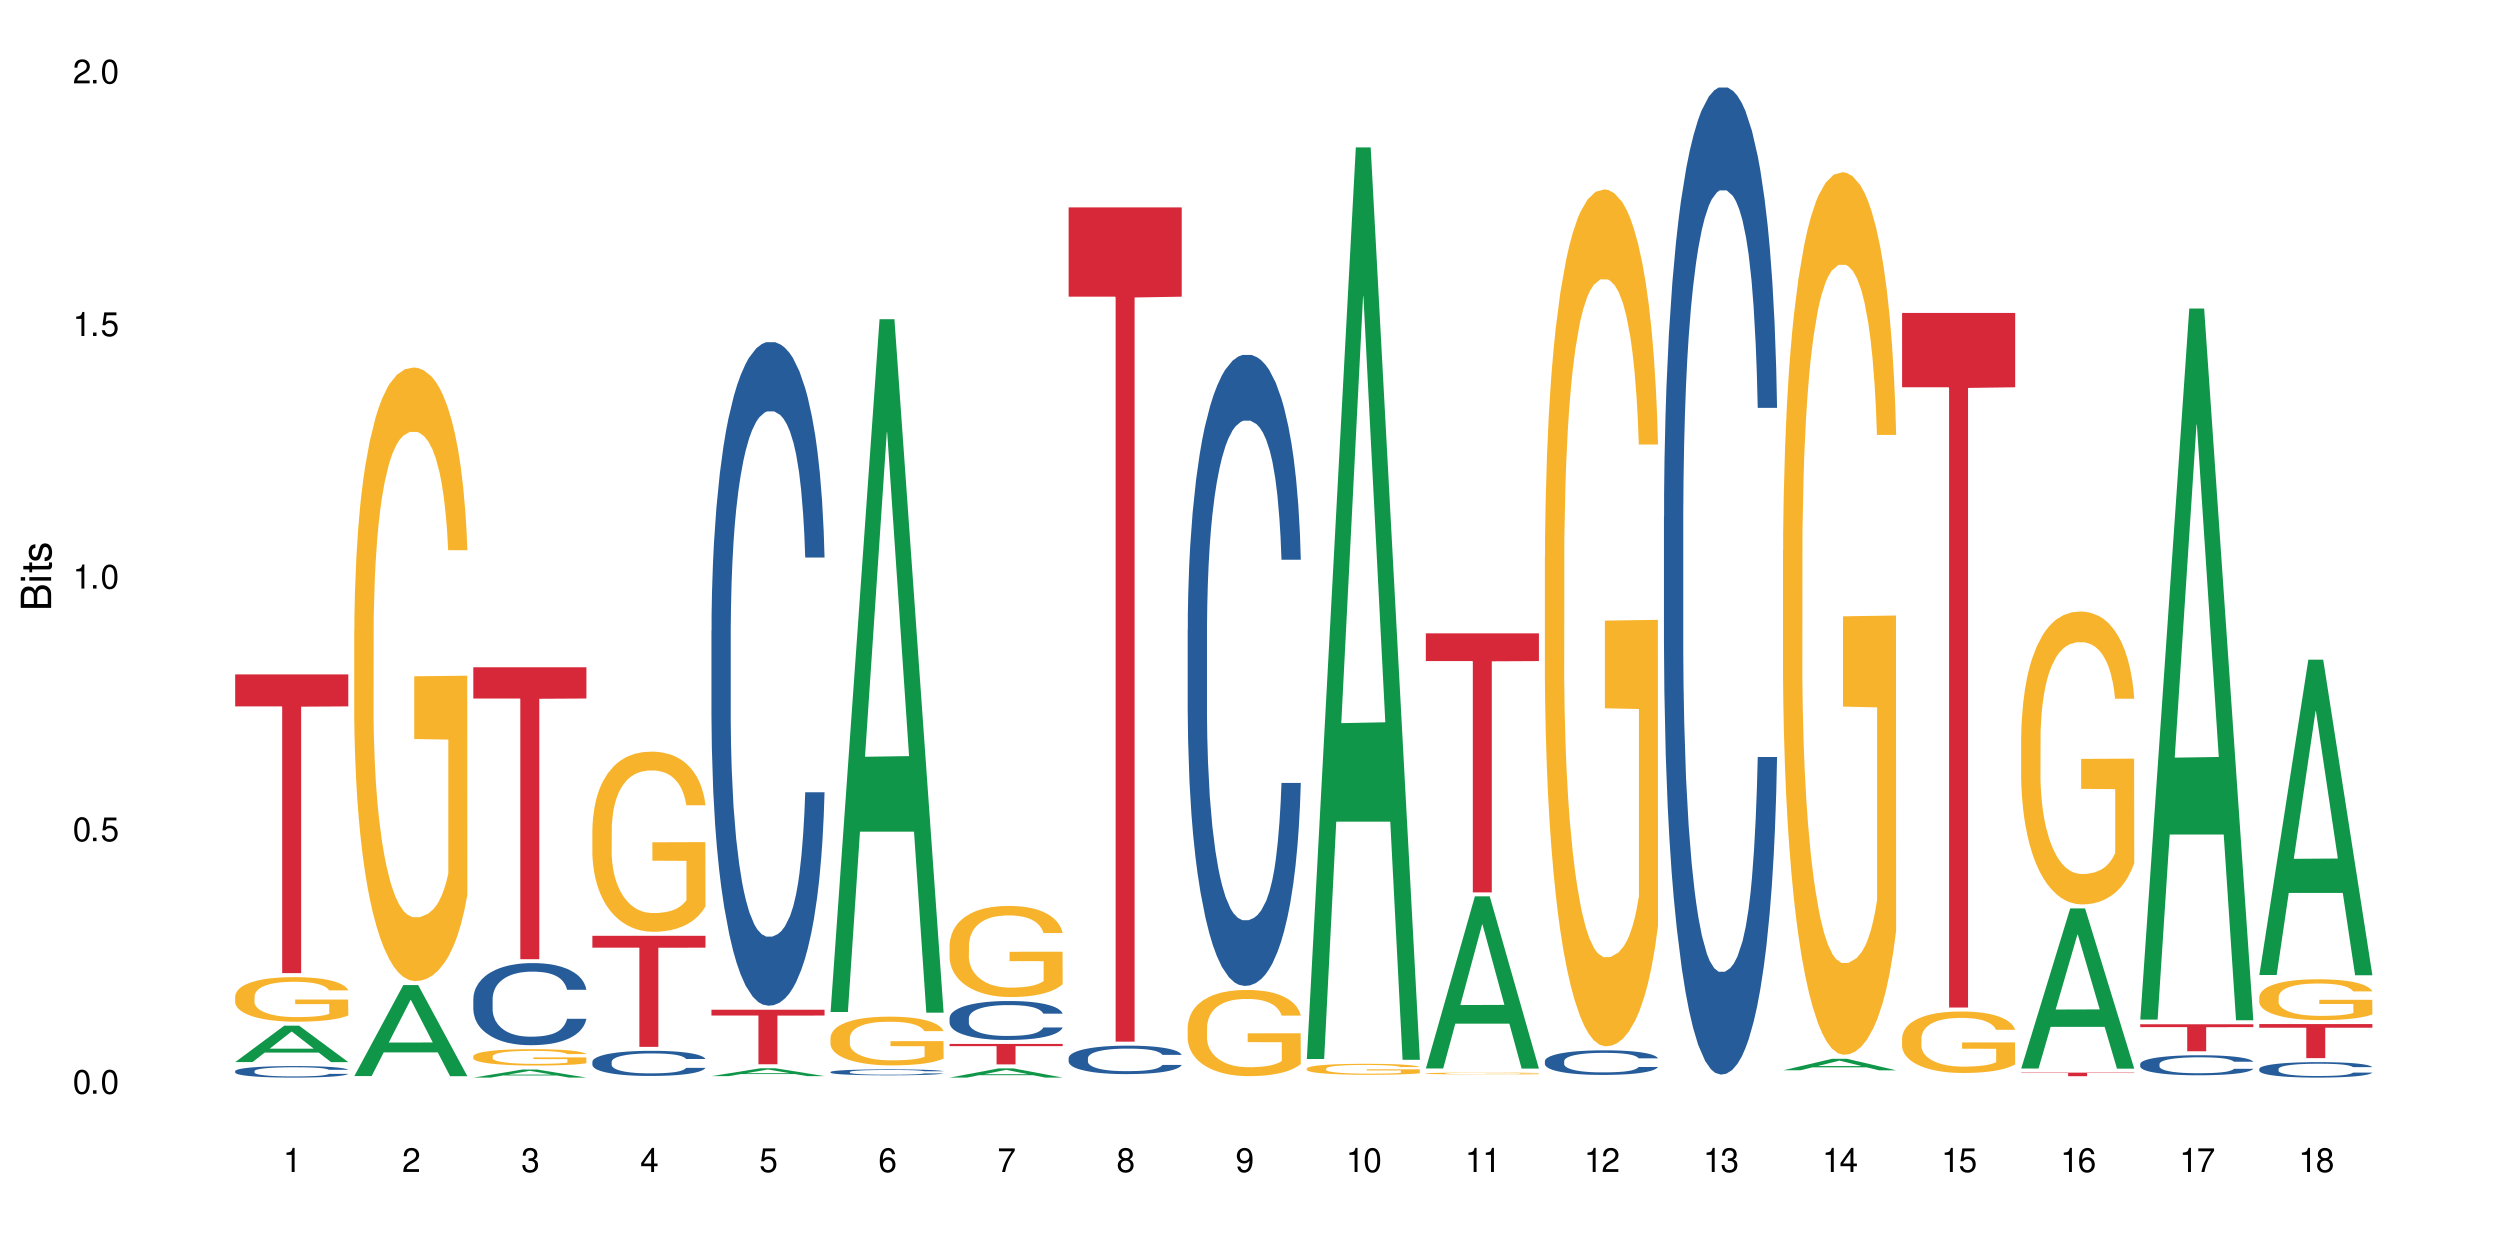 <?xml version="1.0" encoding="UTF-8"?>
<svg xmlns="http://www.w3.org/2000/svg" xmlns:xlink="http://www.w3.org/1999/xlink" width="720" height="360" viewBox="0 0 720 360">
<defs>
<g>
<g id="glyph-0-0">
</g>
<g id="glyph-0-1">
<path d="M 2.641 -6.938 C 2 -6.938 1.422 -6.656 1.078 -6.172 C 0.641 -5.562 0.406 -4.641 0.406 -3.359 C 0.406 -1.016 1.188 0.219 2.641 0.219 C 4.078 0.219 4.859 -1.016 4.859 -3.297 C 4.859 -4.641 4.656 -5.547 4.203 -6.172 C 3.844 -6.656 3.281 -6.938 2.641 -6.938 Z M 2.641 -6.188 C 3.547 -6.188 4 -5.25 4 -3.375 C 4 -1.406 3.562 -0.484 2.625 -0.484 C 1.734 -0.484 1.281 -1.438 1.281 -3.344 C 1.281 -5.25 1.734 -6.188 2.641 -6.188 Z M 2.641 -6.188 "/>
</g>
<g id="glyph-0-2">
<path d="M 1.828 -1 L 0.828 -1 L 0.828 0 L 1.828 0 Z M 1.828 -1 "/>
</g>
<g id="glyph-0-3">
<path d="M 4.562 -6.797 L 1.062 -6.797 L 0.547 -3.094 L 1.328 -3.094 C 1.719 -3.562 2.047 -3.734 2.578 -3.734 C 3.484 -3.734 4.062 -3.109 4.062 -2.094 C 4.062 -1.125 3.484 -0.531 2.578 -0.531 C 1.828 -0.531 1.375 -0.906 1.188 -1.672 L 0.328 -1.672 C 0.453 -1.109 0.547 -0.844 0.75 -0.594 C 1.125 -0.078 1.828 0.219 2.594 0.219 C 3.969 0.219 4.922 -0.781 4.922 -2.219 C 4.922 -3.562 4.031 -4.484 2.719 -4.484 C 2.25 -4.484 1.859 -4.359 1.469 -4.062 L 1.734 -5.969 L 4.562 -5.969 Z M 4.562 -6.797 "/>
</g>
<g id="glyph-0-4">
<path d="M 2.484 -4.938 L 2.484 0 L 3.328 0 L 3.328 -6.938 L 2.766 -6.938 C 2.469 -5.875 2.281 -5.734 0.984 -5.562 L 0.984 -4.938 Z M 2.484 -4.938 "/>
</g>
<g id="glyph-0-5">
<path d="M 4.859 -0.828 L 1.281 -0.828 C 1.359 -1.406 1.672 -1.781 2.5 -2.281 L 3.469 -2.828 C 4.406 -3.344 4.906 -4.062 4.906 -4.906 C 4.906 -5.484 4.672 -6.031 4.266 -6.406 C 3.859 -6.766 3.375 -6.938 2.719 -6.938 C 1.859 -6.938 1.219 -6.625 0.844 -6.031 C 0.609 -5.672 0.5 -5.234 0.484 -4.531 L 1.328 -4.531 C 1.359 -5.016 1.406 -5.281 1.531 -5.516 C 1.75 -5.938 2.188 -6.203 2.703 -6.203 C 3.469 -6.203 4.031 -5.641 4.031 -4.891 C 4.031 -4.344 3.719 -3.859 3.125 -3.516 L 2.234 -3 C 0.812 -2.172 0.406 -1.531 0.328 -0.016 L 4.859 -0.016 Z M 4.859 -0.828 "/>
</g>
<g id="glyph-0-6">
<path d="M 2.125 -3.188 L 2.578 -3.188 C 3.5 -3.188 3.984 -2.766 3.984 -1.922 C 3.984 -1.062 3.469 -0.531 2.594 -0.531 C 1.656 -0.531 1.203 -1 1.156 -2.016 L 0.312 -2.016 C 0.344 -1.453 0.438 -1.094 0.609 -0.781 C 0.953 -0.109 1.625 0.219 2.547 0.219 C 3.953 0.219 4.859 -0.625 4.859 -1.938 C 4.859 -2.828 4.516 -3.297 3.703 -3.594 C 4.344 -3.844 4.656 -4.328 4.656 -5.031 C 4.656 -6.219 3.875 -6.938 2.578 -6.938 C 1.203 -6.938 0.484 -6.172 0.453 -4.703 L 1.297 -4.703 C 1.312 -5.125 1.344 -5.359 1.453 -5.578 C 1.641 -5.969 2.062 -6.203 2.594 -6.203 C 3.344 -6.203 3.797 -5.75 3.797 -5 C 3.797 -4.516 3.609 -4.219 3.25 -4.047 C 3.016 -3.953 2.703 -3.922 2.125 -3.906 Z M 2.125 -3.188 "/>
</g>
<g id="glyph-0-7">
<path d="M 3.141 -1.672 L 3.141 0 L 3.984 0 L 3.984 -1.672 L 4.984 -1.672 L 4.984 -2.438 L 3.984 -2.438 L 3.984 -6.938 L 3.359 -6.938 L 0.266 -2.578 L 0.266 -1.672 Z M 3.141 -2.438 L 1 -2.438 L 3.141 -5.5 Z M 3.141 -2.438 "/>
</g>
<g id="glyph-0-8">
<path d="M 4.781 -5.125 C 4.609 -6.266 3.891 -6.938 2.844 -6.938 C 2.094 -6.938 1.422 -6.578 1.031 -5.953 C 0.594 -5.266 0.406 -4.422 0.406 -3.172 C 0.406 -2 0.578 -1.25 0.984 -0.641 C 1.359 -0.078 1.953 0.219 2.703 0.219 C 3.984 0.219 4.922 -0.75 4.922 -2.094 C 4.922 -3.375 4.062 -4.281 2.844 -4.281 C 2.172 -4.281 1.641 -4.031 1.281 -3.516 C 1.281 -5.234 1.828 -6.188 2.797 -6.188 C 3.391 -6.188 3.797 -5.797 3.938 -5.125 Z M 2.734 -3.531 C 3.547 -3.531 4.062 -2.953 4.062 -2.031 C 4.062 -1.156 3.484 -0.531 2.703 -0.531 C 1.922 -0.531 1.328 -1.188 1.328 -2.078 C 1.328 -2.938 1.906 -3.531 2.734 -3.531 Z M 2.734 -3.531 "/>
</g>
<g id="glyph-0-9">
<path d="M 4.984 -6.797 L 0.438 -6.797 L 0.438 -5.969 L 4.109 -5.969 C 2.5 -3.656 1.828 -2.234 1.328 0 L 2.219 0 C 2.594 -2.172 3.453 -4.047 4.984 -6.094 Z M 4.984 -6.797 "/>
</g>
<g id="glyph-0-10">
<path d="M 3.75 -3.656 C 4.469 -4.094 4.688 -4.438 4.688 -5.078 C 4.688 -6.172 3.844 -6.938 2.641 -6.938 C 1.438 -6.938 0.594 -6.172 0.594 -5.094 C 0.594 -4.438 0.812 -4.094 1.516 -3.656 C 0.734 -3.266 0.359 -2.703 0.359 -1.922 C 0.359 -0.656 1.281 0.219 2.641 0.219 C 3.984 0.219 4.922 -0.656 4.922 -1.922 C 4.922 -2.703 4.531 -3.266 3.75 -3.656 Z M 2.641 -6.188 C 3.359 -6.188 3.812 -5.75 3.812 -5.062 C 3.812 -4.406 3.344 -3.984 2.641 -3.984 C 1.922 -3.984 1.453 -4.406 1.453 -5.078 C 1.453 -5.75 1.922 -6.188 2.641 -6.188 Z M 2.641 -3.266 C 3.484 -3.266 4.062 -2.719 4.062 -1.906 C 4.062 -1.078 3.484 -0.531 2.625 -0.531 C 1.797 -0.531 1.219 -1.094 1.219 -1.906 C 1.219 -2.719 1.781 -3.266 2.641 -3.266 Z M 2.641 -3.266 "/>
</g>
<g id="glyph-0-11">
<path d="M 0.516 -1.578 C 0.672 -0.453 1.406 0.219 2.438 0.219 C 3.188 0.219 3.859 -0.141 4.266 -0.766 C 4.688 -1.453 4.891 -2.297 4.891 -3.547 C 4.891 -4.719 4.703 -5.453 4.312 -6.078 C 3.938 -6.641 3.344 -6.938 2.594 -6.938 C 1.297 -6.938 0.359 -5.969 0.359 -4.625 C 0.359 -3.344 1.234 -2.453 2.453 -2.453 C 3.094 -2.453 3.578 -2.672 4.016 -3.203 C 4 -1.484 3.469 -0.531 2.5 -0.531 C 1.906 -0.531 1.484 -0.906 1.359 -1.578 Z M 2.578 -6.203 C 3.375 -6.203 3.969 -5.531 3.969 -4.641 C 3.969 -3.797 3.391 -3.188 2.547 -3.188 C 1.734 -3.188 1.234 -3.766 1.234 -4.688 C 1.234 -5.562 1.797 -6.203 2.578 -6.203 Z M 2.578 -6.203 "/>
</g>
<g id="glyph-1-0">
</g>
<g id="glyph-1-1">
<path d="M 0 -0.953 L 0 -4.891 C 0 -5.719 -0.234 -6.344 -0.734 -6.797 C -1.188 -7.234 -1.812 -7.469 -2.5 -7.469 C -3.547 -7.469 -4.188 -7 -4.625 -5.875 C -4.984 -6.688 -5.625 -7.094 -6.531 -7.094 C -7.172 -7.094 -7.734 -6.859 -8.141 -6.391 C -8.562 -5.922 -8.75 -5.344 -8.75 -4.5 L -8.75 -0.953 Z M -4.984 -2.062 L -7.766 -2.062 L -7.766 -4.219 C -7.766 -4.844 -7.688 -5.203 -7.453 -5.5 C -7.219 -5.812 -6.859 -5.969 -6.375 -5.969 C -5.891 -5.969 -5.531 -5.812 -5.297 -5.5 C -5.062 -5.203 -4.984 -4.844 -4.984 -4.219 Z M -0.984 -2.062 L -4 -2.062 L -4 -4.781 C -4 -5.766 -3.438 -6.359 -2.484 -6.359 C -1.547 -6.359 -0.984 -5.766 -0.984 -4.781 Z M -0.984 -2.062 "/>
</g>
<g id="glyph-1-2">
<path d="M -6.281 -1.797 L -6.281 -0.797 L 0 -0.797 L 0 -1.797 Z M -8.75 -1.797 L -8.75 -0.797 L -7.484 -0.797 L -7.484 -1.797 Z M -8.75 -1.797 "/>
</g>
<g id="glyph-1-3">
<path d="M -6.281 -3.047 L -6.281 -2.016 L -8.016 -2.016 L -8.016 -1.016 L -6.281 -1.016 L -6.281 -0.172 L -5.469 -0.172 L -5.469 -1.016 L -0.719 -1.016 C -0.078 -1.016 0.281 -1.453 0.281 -2.234 C 0.281 -2.5 0.25 -2.719 0.188 -3.047 L -0.641 -3.047 C -0.609 -2.906 -0.594 -2.766 -0.594 -2.562 C -0.594 -2.141 -0.719 -2.016 -1.156 -2.016 L -5.469 -2.016 L -5.469 -3.047 Z M -6.281 -3.047 "/>
</g>
<g id="glyph-1-4">
<path d="M -4.531 -5.25 C -5.766 -5.25 -6.469 -4.422 -6.469 -2.969 C -6.469 -1.516 -5.719 -0.562 -4.547 -0.562 C -3.562 -0.562 -3.094 -1.062 -2.734 -2.562 L -2.516 -3.484 C -2.344 -4.188 -2.094 -4.469 -1.641 -4.469 C -1.047 -4.469 -0.641 -3.875 -0.641 -3 C -0.641 -2.453 -0.797 -2 -1.062 -1.75 C -1.25 -1.594 -1.422 -1.531 -1.875 -1.469 L -1.875 -0.406 C -0.422 -0.453 0.281 -1.266 0.281 -2.922 C 0.281 -4.5 -0.5 -5.516 -1.719 -5.516 C -2.656 -5.516 -3.172 -4.984 -3.469 -3.734 L -3.703 -2.766 C -3.891 -1.953 -4.156 -1.609 -4.594 -1.609 C -5.188 -1.609 -5.547 -2.125 -5.547 -2.938 C -5.547 -3.75 -5.203 -4.172 -4.531 -4.203 Z M -4.531 -5.25 "/>
</g>
</g>
</defs>
<rect x="-72" y="-36" width="864" height="432" fill="rgb(100%, 100%, 100%)" fill-opacity="1"/>
<path fill-rule="nonzero" fill="rgb(6.275%, 58.824%, 28.235%)" fill-opacity="1" d="M 67.73 305.875 L 67.766 305.867 L 81.859 295.398 L 86.141 295.398 L 100.309 305.887 L 95.332 305.887 L 91.781 303.148 L 76.223 303.148 L 72.742 305.875 L 67.73 305.875 L 77.719 302.016 L 90.352 302.008 L 84.055 297.113 L 83.984 297.102 L 83.914 297.133 L 77.684 302.008 L 77.719 302.016 Z M 67.73 305.875 "/>
<path fill-rule="nonzero" fill="rgb(14.51%, 36.078%, 60%)" fill-opacity="1" d="M 67.73 308.477 L 67.77 308.473 L 67.77 308.398 L 67.891 308.285 L 68.168 308.141 L 68.445 308.039 L 69.16 307.859 L 70.152 307.688 L 71.188 307.555 L 71.941 307.473 L 72.617 307.414 L 74.168 307.301 L 75.16 307.242 L 76.234 307.191 L 77.543 307.141 L 78.496 307.109 L 80.641 307.062 L 82.23 307.039 L 83.461 307.031 L 86.125 307.031 L 87.715 307.043 L 88.867 307.059 L 90.137 307.082 L 91.211 307.109 L 93.078 307.176 L 94.746 307.262 L 95.5 307.309 L 96.691 307.406 L 97.605 307.496 L 98.242 307.574 L 98.957 307.688 L 99.594 307.824 L 100.07 307.977 L 100.309 308.109 L 94.746 308.109 L 94.469 307.988 L 94.148 307.895 L 93.555 307.77 L 92.957 307.68 L 92.125 307.594 L 91.367 307.535 L 90.336 307.477 L 89.422 307.441 L 88.469 307.414 L 87.555 307.395 L 85.809 307.379 L 83.781 307.379 L 83.027 307.383 L 81.477 307.406 L 80.641 307.43 L 79.449 307.473 L 78.617 307.512 L 77.621 307.57 L 76.949 307.625 L 76.113 307.703 L 75.516 307.773 L 74.844 307.871 L 74.445 307.949 L 74.086 308.031 L 73.77 308.133 L 73.531 308.238 L 73.371 308.352 L 73.293 308.461 L 73.293 308.93 L 73.371 309.039 L 73.57 309.168 L 74.086 309.352 L 74.844 309.512 L 75.715 309.641 L 76.551 309.73 L 77.027 309.773 L 77.664 309.824 L 78.656 309.883 L 80.086 309.945 L 80.922 309.969 L 82.191 309.992 L 83.504 310.004 L 85.25 310.004 L 86.801 309.992 L 87.832 309.977 L 88.906 309.953 L 90.375 309.902 L 91.289 309.855 L 92.082 309.797 L 92.68 309.738 L 93.078 309.691 L 93.672 309.594 L 94.148 309.492 L 94.508 309.387 L 94.746 309.281 L 100.309 309.281 L 100.07 309.406 L 99.711 309.523 L 99.355 309.609 L 98.797 309.719 L 98.16 309.812 L 97.246 309.918 L 96.492 309.988 L 95.5 310.062 L 94.586 310.121 L 93.594 310.172 L 92.125 310.234 L 91.168 310.262 L 90.137 310.289 L 88.906 310.316 L 87.355 310.336 L 85.688 310.348 L 84.137 310.352 L 82.469 310.344 L 81.238 310.332 L 79.609 310.305 L 77.582 310.25 L 76.113 310.195 L 74.961 310.137 L 73.969 310.074 L 72.855 309.992 L 71.426 309.859 L 70.551 309.758 L 69.957 309.672 L 69.281 309.555 L 68.805 309.445 L 68.246 309.277 L 67.852 309.062 L 67.73 308.895 Z M 67.73 308.477 "/>
<path fill-rule="nonzero" fill="rgb(96.863%, 70.196%, 16.863%)" fill-opacity="1" d="M 67.73 286.914 L 67.77 286.902 L 67.77 286.668 L 67.93 286.141 L 68.328 285.414 L 68.844 284.816 L 69.398 284.348 L 69.758 284.102 L 70.352 283.75 L 70.871 283.492 L 72.18 282.965 L 73.848 282.473 L 74.762 282.262 L 75.797 282.062 L 77.266 281.84 L 77.941 281.758 L 80.008 281.57 L 82.352 281.453 L 84.934 281.418 L 86.125 281.43 L 87.754 281.477 L 89.977 281.605 L 91.25 281.723 L 92.242 281.84 L 93.273 281.992 L 94.547 282.227 L 95.738 282.508 L 96.691 282.789 L 97.645 283.141 L 98.441 283.516 L 99.113 283.926 L 99.711 284.418 L 100.07 284.828 L 100.309 285.238 L 94.785 285.238 L 94.469 284.828 L 94.109 284.512 L 93.516 284.125 L 92.918 283.844 L 92.32 283.621 L 91.211 283.316 L 90.258 283.129 L 89.062 282.965 L 87.914 282.859 L 86.602 282.789 L 85.809 282.766 L 83.699 282.766 L 81.793 282.848 L 80.684 282.941 L 79.887 283.035 L 78.773 283.211 L 78.102 283.352 L 77.703 283.445 L 76.512 283.809 L 75.715 284.137 L 75.277 284.359 L 74.723 284.711 L 74.324 285.027 L 73.887 285.496 L 73.648 285.848 L 73.332 286.645 L 73.293 288.754 L 73.41 289.199 L 73.648 289.68 L 73.969 290.105 L 74.445 290.551 L 74.922 290.891 L 75.754 291.348 L 76.473 291.652 L 77.027 291.852 L 78.102 292.168 L 78.535 292.273 L 79.57 292.484 L 80.641 292.648 L 81.953 292.789 L 82.945 292.859 L 84.535 292.918 L 86.562 292.918 L 88.945 292.848 L 90.453 292.754 L 91.488 292.66 L 92.164 292.578 L 92.996 292.449 L 93.594 292.332 L 94.148 292.203 L 94.824 292.004 L 94.824 289.199 L 85.012 289.188 L 85.012 287.875 L 100.266 287.863 L 100.309 292.449 L 99.473 292.766 L 98.441 293.07 L 97.445 293.305 L 96.414 293.504 L 94.945 293.727 L 93.754 293.867 L 91.926 294.031 L 90.258 294.137 L 88.508 294.207 L 86.957 294.242 L 85.133 294.254 L 83.504 294.23 L 81.754 294.16 L 80.363 294.066 L 79.094 293.949 L 77.82 293.797 L 76.234 293.551 L 75.199 293.352 L 74.129 293.105 L 73.055 292.812 L 72.102 292.496 L 71.465 292.25 L 70.828 291.969 L 70.152 291.617 L 69.52 291.219 L 69.043 290.855 L 68.605 290.445 L 68.289 290.059 L 67.969 289.527 L 67.809 289.105 L 67.73 288.742 Z M 67.73 286.914 "/>
<path fill-rule="nonzero" fill="rgb(83.922%, 15.686%, 22.353%)" fill-opacity="1" d="M 67.73 194.23 L 100.309 194.23 L 100.309 203.441 L 86.73 203.523 L 86.73 280.27 L 81.27 280.27 L 81.27 203.602 L 81.188 203.441 L 67.73 203.441 Z M 67.73 194.23 "/>
<path fill-rule="nonzero" fill="rgb(6.275%, 58.824%, 28.235%)" fill-opacity="1" d="M 102.023 309.914 L 102.055 309.891 L 116.152 283.703 L 120.434 283.703 L 134.598 309.941 L 129.621 309.941 L 126.07 303.09 L 110.512 303.09 L 107.035 309.914 L 102.023 309.914 L 112.012 300.258 L 124.645 300.234 L 118.344 287.992 L 118.273 287.965 L 118.207 288.039 L 111.977 300.234 L 112.012 300.258 Z M 102.023 309.914 "/>
<path fill-rule="nonzero" fill="rgb(96.863%, 70.196%, 16.863%)" fill-opacity="1" d="M 102.023 181.527 L 102.062 181.367 L 102.062 178.141 L 102.219 170.879 L 102.617 160.871 L 103.133 152.641 L 103.691 146.184 L 104.047 142.797 L 104.645 137.953 L 105.16 134.402 L 106.473 127.141 L 108.141 120.363 L 109.055 117.457 L 110.086 114.715 L 111.555 111.648 L 112.23 110.516 L 114.297 107.934 L 116.641 106.32 L 119.223 105.836 L 120.414 106 L 122.043 106.645 L 124.27 108.418 L 125.539 110.031 L 126.531 111.648 L 127.566 113.746 L 128.836 116.973 L 130.027 120.848 L 130.98 124.719 L 131.938 129.562 L 132.73 134.727 L 133.406 140.375 L 134 147.152 L 134.359 152.801 L 134.598 158.449 L 129.074 158.449 L 128.758 152.801 L 128.398 148.445 L 127.805 143.117 L 127.207 139.246 L 126.613 136.18 L 125.5 131.98 L 124.547 129.398 L 123.355 127.141 L 122.203 125.688 L 120.891 124.719 L 120.098 124.398 L 117.992 124.398 L 116.086 125.527 L 114.973 126.816 L 114.18 128.109 L 113.066 130.531 L 112.391 132.465 L 111.992 133.758 L 110.801 138.762 L 110.008 143.281 L 109.57 146.348 L 109.012 151.188 L 108.617 155.547 L 108.18 162 L 107.941 166.844 L 107.621 177.816 L 107.582 206.867 L 107.703 213 L 107.941 219.617 L 108.258 225.426 L 108.734 231.559 L 109.211 236.242 L 110.047 242.535 L 110.762 246.73 L 111.316 249.473 L 112.391 253.832 L 112.828 255.285 L 113.859 258.188 L 114.934 260.449 L 116.242 262.387 L 117.238 263.355 L 118.824 264.16 L 120.852 264.16 L 123.234 263.191 L 124.746 261.902 L 125.777 260.609 L 126.453 259.48 L 127.289 257.707 L 127.883 256.09 L 128.441 254.316 L 129.117 251.574 L 129.117 213 L 119.301 212.84 L 119.301 194.762 L 134.559 194.602 L 134.598 257.707 L 133.762 262.062 L 132.73 266.258 L 131.738 269.488 L 130.703 272.23 L 129.234 275.297 L 128.043 277.234 L 126.215 279.492 L 124.547 280.945 L 122.797 281.914 L 121.25 282.398 L 119.422 282.559 L 117.793 282.238 L 116.047 281.27 L 114.656 279.977 L 113.383 278.363 L 112.113 276.266 L 110.523 272.875 L 109.488 270.133 L 108.418 266.742 L 107.344 262.707 L 106.391 258.352 L 105.754 254.961 L 105.121 251.09 L 104.445 246.246 L 103.809 240.758 L 103.332 235.758 L 102.895 230.109 L 102.578 224.781 L 102.262 217.52 L 102.102 211.707 L 102.023 206.707 Z M 102.023 181.527 "/>
<path fill-rule="nonzero" fill="rgb(6.275%, 58.824%, 28.235%)" fill-opacity="1" d="M 136.312 310.348 L 136.348 310.348 L 150.441 308.027 L 154.723 308.027 L 168.887 310.352 L 163.91 310.352 L 160.359 309.742 L 144.805 309.742 L 141.324 310.348 L 136.312 310.348 L 146.301 309.492 L 158.934 309.492 L 152.637 308.406 L 152.566 308.402 L 152.496 308.41 L 146.266 309.492 L 146.301 309.492 Z M 136.312 310.348 "/>
<path fill-rule="nonzero" fill="rgb(14.51%, 36.078%, 60%)" fill-opacity="1" d="M 136.312 287.668 L 136.352 287.645 L 136.352 287.129 L 136.473 286.309 L 136.75 285.27 L 137.027 284.559 L 137.742 283.285 L 138.734 282.051 L 139.77 281.102 L 140.523 280.539 L 141.199 280.109 L 142.746 279.309 L 143.742 278.898 L 144.812 278.531 L 146.125 278.164 L 147.078 277.949 L 149.223 277.602 L 150.812 277.453 L 152.043 277.387 L 154.707 277.387 L 156.293 277.473 L 157.445 277.582 L 158.719 277.754 L 159.789 277.949 L 161.656 278.422 L 163.328 279.027 L 164.082 279.375 L 165.273 280.043 L 166.188 280.691 L 166.824 281.254 L 167.539 282.051 L 168.172 283.023 L 168.648 284.125 L 168.887 285.055 L 163.328 285.055 L 163.047 284.191 L 162.73 283.52 L 162.133 282.637 L 161.539 282.008 L 160.703 281.383 L 159.949 280.973 L 158.918 280.562 L 158.004 280.305 L 157.051 280.109 L 156.137 279.98 L 154.387 279.848 L 152.363 279.848 L 151.605 279.891 L 150.059 280.066 L 149.223 280.215 L 148.031 280.52 L 147.195 280.801 L 146.203 281.23 L 145.527 281.598 L 144.695 282.16 L 144.098 282.656 L 143.422 283.371 L 143.027 283.91 L 142.668 284.516 L 142.352 285.227 L 142.113 285.984 L 141.953 286.781 L 141.875 287.559 L 141.875 290.906 L 141.953 291.684 L 142.152 292.594 L 142.668 293.91 L 143.422 295.055 L 144.297 295.961 L 145.133 296.609 L 145.609 296.914 L 146.242 297.258 L 147.238 297.691 L 148.668 298.121 L 149.5 298.293 L 150.773 298.469 L 152.082 298.555 L 153.832 298.555 L 155.383 298.469 L 156.414 298.359 L 157.488 298.188 L 158.957 297.82 L 159.871 297.473 L 160.664 297.062 L 161.262 296.652 L 161.656 296.309 L 162.254 295.637 L 162.73 294.902 L 163.09 294.148 L 163.328 293.414 L 168.887 293.414 L 168.648 294.277 L 168.293 295.121 L 167.934 295.746 L 167.379 296.5 L 166.742 297.172 L 165.828 297.926 L 165.074 298.426 L 164.082 298.965 L 163.168 299.375 L 162.176 299.742 L 160.703 300.172 L 159.75 300.391 L 158.719 300.586 L 157.488 300.758 L 155.938 300.906 L 154.27 300.996 L 152.719 301.016 L 151.051 300.973 L 149.82 300.887 L 148.191 300.691 L 146.164 300.305 L 144.695 299.895 L 143.543 299.484 L 142.551 299.051 L 141.438 298.469 L 140.008 297.516 L 139.133 296.781 L 138.535 296.18 L 137.863 295.336 L 137.383 294.578 L 136.828 293.371 L 136.43 291.836 L 136.312 290.648 Z M 136.312 287.668 "/>
<path fill-rule="nonzero" fill="rgb(96.863%, 70.196%, 16.863%)" fill-opacity="1" d="M 136.312 304.184 L 136.352 304.18 L 136.352 304.094 L 136.512 303.898 L 136.906 303.629 L 137.426 303.41 L 137.98 303.238 L 138.34 303.148 L 138.934 303.02 L 139.449 302.926 L 140.762 302.73 L 142.43 302.551 L 143.344 302.473 L 144.375 302.398 L 145.848 302.316 L 146.523 302.285 L 148.586 302.219 L 150.93 302.176 L 153.516 302.16 L 154.707 302.164 L 156.336 302.184 L 158.559 302.23 L 159.832 302.273 L 160.824 302.316 L 161.855 302.371 L 163.129 302.457 L 164.32 302.562 L 165.273 302.664 L 166.227 302.793 L 167.02 302.934 L 167.695 303.082 L 168.293 303.266 L 168.648 303.414 L 168.887 303.566 L 163.367 303.566 L 163.047 303.414 L 162.691 303.301 L 162.094 303.156 L 161.5 303.055 L 160.902 302.973 L 159.789 302.859 L 158.836 302.789 L 157.645 302.73 L 156.492 302.691 L 155.184 302.664 L 154.387 302.656 L 152.281 302.656 L 150.375 302.688 L 149.262 302.723 L 148.469 302.758 L 147.355 302.82 L 146.68 302.871 L 146.285 302.906 L 145.09 303.039 L 144.297 303.16 L 143.859 303.242 L 143.305 303.371 L 142.906 303.488 L 142.469 303.66 L 142.23 303.789 L 141.914 304.082 L 141.875 304.859 L 141.992 305.023 L 142.23 305.199 L 142.551 305.355 L 143.027 305.52 L 143.504 305.645 L 144.336 305.812 L 145.051 305.922 L 145.609 305.996 L 146.68 306.113 L 147.117 306.152 L 148.152 306.23 L 149.223 306.289 L 150.535 306.34 L 151.527 306.367 L 153.117 306.391 L 155.145 306.391 L 157.527 306.363 L 159.035 306.328 L 160.07 306.293 L 160.742 306.266 L 161.578 306.215 L 162.176 306.172 L 162.73 306.125 L 163.406 306.055 L 163.406 305.023 L 153.594 305.02 L 153.594 304.535 L 168.848 304.531 L 168.887 306.215 L 168.055 306.332 L 167.02 306.445 L 166.027 306.531 L 164.996 306.605 L 163.523 306.688 L 162.332 306.738 L 160.504 306.797 L 158.836 306.836 L 157.09 306.863 L 155.539 306.875 L 153.711 306.879 L 152.082 306.871 L 150.336 306.848 L 148.945 306.812 L 147.676 306.77 L 146.402 306.711 L 144.812 306.621 L 143.781 306.547 L 142.707 306.457 L 141.637 306.352 L 140.684 306.234 L 140.047 306.145 L 139.41 306.039 L 138.734 305.91 L 138.102 305.766 L 137.625 305.629 L 137.188 305.48 L 136.867 305.336 L 136.551 305.145 L 136.391 304.988 L 136.312 304.855 Z M 136.312 304.184 "/>
<path fill-rule="nonzero" fill="rgb(83.922%, 15.686%, 22.353%)" fill-opacity="1" d="M 136.312 192.172 L 168.887 192.172 L 168.887 201.172 L 155.312 201.25 L 155.312 276.242 L 149.848 276.242 L 149.848 201.332 L 149.77 201.172 L 136.312 201.172 Z M 136.312 192.172 "/>
<path fill-rule="nonzero" fill="rgb(14.51%, 36.078%, 60%)" fill-opacity="1" d="M 170.602 305.789 L 170.641 305.781 L 170.641 305.621 L 170.762 305.371 L 171.039 305.055 L 171.316 304.836 L 172.031 304.445 L 173.027 304.07 L 174.059 303.777 L 174.812 303.605 L 175.488 303.473 L 177.039 303.23 L 178.031 303.102 L 179.105 302.992 L 180.414 302.879 L 181.367 302.812 L 183.516 302.707 L 185.102 302.66 L 186.336 302.641 L 188.996 302.641 L 190.586 302.668 L 191.738 302.699 L 193.008 302.754 L 194.082 302.812 L 195.949 302.957 L 197.617 303.145 L 198.371 303.25 L 199.562 303.453 L 200.477 303.652 L 201.113 303.824 L 201.828 304.07 L 202.465 304.367 L 202.941 304.703 L 203.18 304.988 L 197.617 304.988 L 197.34 304.723 L 197.02 304.52 L 196.426 304.246 L 195.828 304.055 L 194.996 303.863 L 194.238 303.738 L 193.207 303.613 L 192.293 303.535 L 191.34 303.473 L 190.426 303.434 L 188.68 303.395 L 186.652 303.395 L 185.898 303.406 L 184.348 303.461 L 183.516 303.508 L 182.32 303.598 L 181.488 303.684 L 180.496 303.816 L 179.82 303.93 L 178.984 304.102 L 178.391 304.254 L 177.715 304.473 L 177.316 304.637 L 176.957 304.824 L 176.641 305.043 L 176.402 305.273 L 176.242 305.516 L 176.164 305.754 L 176.164 306.781 L 176.242 307.02 L 176.441 307.297 L 176.957 307.699 L 177.715 308.051 L 178.586 308.328 L 179.422 308.527 L 179.898 308.617 L 180.535 308.723 L 181.527 308.855 L 182.957 308.988 L 183.793 309.043 L 185.062 309.094 L 186.375 309.121 L 188.121 309.121 L 189.672 309.094 L 190.703 309.062 L 191.777 309.008 L 193.246 308.895 L 194.16 308.789 L 194.957 308.664 L 195.551 308.539 L 195.949 308.434 L 196.543 308.227 L 197.02 308.004 L 197.379 307.773 L 197.617 307.547 L 203.18 307.547 L 202.941 307.812 L 202.582 308.07 L 202.227 308.262 L 201.668 308.492 L 201.035 308.699 L 200.121 308.93 L 199.363 309.082 L 198.371 309.246 L 197.457 309.371 L 196.465 309.484 L 194.996 309.617 L 194.043 309.684 L 193.008 309.742 L 191.777 309.797 L 190.227 309.844 L 188.559 309.867 L 187.012 309.875 L 185.34 309.863 L 184.109 309.836 L 182.48 309.777 L 180.453 309.656 L 178.984 309.531 L 177.832 309.406 L 176.84 309.273 L 175.727 309.094 L 174.297 308.805 L 173.422 308.578 L 172.828 308.395 L 172.152 308.137 L 171.676 307.906 L 171.117 307.535 L 170.723 307.066 L 170.602 306.699 Z M 170.602 305.789 "/>
<path fill-rule="nonzero" fill="rgb(96.863%, 70.196%, 16.863%)" fill-opacity="1" d="M 170.602 238.691 L 170.641 238.645 L 170.641 237.695 L 170.801 235.562 L 171.199 232.625 L 171.715 230.207 L 172.27 228.312 L 172.629 227.316 L 173.227 225.895 L 173.742 224.852 L 175.051 222.719 L 176.719 220.73 L 177.633 219.875 L 178.668 219.07 L 180.137 218.168 L 180.812 217.836 L 182.879 217.078 L 185.223 216.605 L 187.805 216.465 L 188.996 216.512 L 190.625 216.699 L 192.852 217.223 L 194.121 217.695 L 195.113 218.168 L 196.148 218.785 L 197.418 219.734 L 198.609 220.871 L 199.562 222.008 L 200.516 223.43 L 201.312 224.945 L 201.988 226.605 L 202.582 228.598 L 202.941 230.254 L 203.18 231.914 L 197.656 231.914 L 197.34 230.254 L 196.98 228.977 L 196.387 227.41 L 195.789 226.273 L 195.195 225.375 L 194.082 224.141 L 193.129 223.383 L 191.938 222.719 L 190.785 222.293 L 189.473 222.008 L 188.68 221.914 L 186.574 221.914 L 184.664 222.246 L 183.555 222.625 L 182.758 223.004 L 181.648 223.715 L 180.973 224.281 L 180.574 224.664 L 179.383 226.133 L 178.586 227.457 L 178.152 228.359 L 177.594 229.781 L 177.199 231.059 L 176.762 232.957 L 176.523 234.379 L 176.203 237.602 L 176.164 246.129 L 176.285 247.934 L 176.523 249.875 L 176.84 251.582 L 177.316 253.383 L 177.793 254.758 L 178.629 256.605 L 179.344 257.836 L 179.898 258.641 L 180.973 259.922 L 181.41 260.348 L 182.441 261.203 L 183.516 261.863 L 184.824 262.434 L 185.816 262.719 L 187.406 262.953 L 189.434 262.953 L 191.816 262.672 L 193.328 262.293 L 194.359 261.914 L 195.035 261.582 L 195.867 261.059 L 196.465 260.586 L 197.02 260.062 L 197.695 259.258 L 197.695 247.934 L 187.883 247.883 L 187.883 242.578 L 203.141 242.527 L 203.18 261.059 L 202.344 262.34 L 201.312 263.57 L 200.316 264.52 L 199.285 265.324 L 197.816 266.227 L 196.625 266.793 L 194.797 267.457 L 193.129 267.883 L 191.379 268.168 L 189.832 268.309 L 188.004 268.359 L 186.375 268.262 L 184.625 267.98 L 183.234 267.598 L 181.965 267.125 L 180.691 266.508 L 179.105 265.516 L 178.07 264.707 L 177 263.715 L 175.926 262.527 L 174.973 261.25 L 174.336 260.254 L 173.703 259.117 L 173.027 257.695 L 172.391 256.082 L 171.914 254.613 L 171.477 252.957 L 171.16 251.391 L 170.84 249.258 L 170.684 247.551 L 170.602 246.082 Z M 170.602 238.691 "/>
<path fill-rule="nonzero" fill="rgb(83.922%, 15.686%, 22.353%)" fill-opacity="1" d="M 170.602 269.504 L 203.18 269.504 L 203.18 272.926 L 189.602 272.957 L 189.602 301.496 L 184.141 301.496 L 184.141 272.988 L 184.062 272.926 L 170.602 272.926 Z M 170.602 269.504 "/>
<path fill-rule="nonzero" fill="rgb(6.275%, 58.824%, 28.235%)" fill-opacity="1" d="M 204.895 309.922 L 204.93 309.922 L 219.023 307.656 L 223.305 307.656 L 237.469 309.926 L 232.492 309.926 L 228.941 309.332 L 213.387 309.332 L 209.906 309.922 L 204.895 309.922 L 214.883 309.086 L 227.516 309.086 L 221.215 308.027 L 221.145 308.023 L 221.078 308.031 L 214.848 309.086 L 214.883 309.086 Z M 204.895 309.922 "/>
<path fill-rule="nonzero" fill="rgb(14.51%, 36.078%, 60%)" fill-opacity="1" d="M 204.895 181.707 L 204.934 181.531 L 204.934 177.34 L 205.051 170.703 L 205.332 162.316 L 205.609 156.555 L 206.324 146.246 L 207.316 136.293 L 208.348 128.605 L 209.105 124.062 L 209.781 120.57 L 211.328 114.109 L 212.32 110.789 L 213.395 107.82 L 214.707 104.852 L 215.66 103.102 L 217.805 100.309 L 219.395 99.086 L 220.625 98.562 L 223.285 98.562 L 224.875 99.262 L 226.027 100.133 L 227.301 101.531 L 228.371 103.102 L 230.238 106.945 L 231.906 111.836 L 232.664 114.633 L 233.855 120.047 L 234.77 125.285 L 235.402 129.828 L 236.117 136.293 L 236.754 144.152 L 237.23 153.059 L 237.469 160.57 L 231.906 160.57 L 231.629 153.586 L 231.312 148.168 L 230.715 141.008 L 230.121 135.941 L 229.285 130.875 L 228.531 127.559 L 227.496 124.238 L 226.586 122.145 L 225.629 120.57 L 224.719 119.523 L 222.969 118.477 L 220.941 118.477 L 220.188 118.824 L 218.641 120.223 L 217.805 121.445 L 216.613 123.891 L 215.777 126.16 L 214.785 129.652 L 214.109 132.625 L 213.277 137.164 L 212.68 141.184 L 212.004 146.945 L 211.605 151.312 L 211.25 156.203 L 210.934 161.969 L 210.691 168.082 L 210.535 174.547 L 210.453 180.832 L 210.453 207.906 L 210.535 214.195 L 210.734 221.531 L 211.25 232.188 L 212.004 241.445 L 212.879 248.781 L 213.711 254.023 L 214.188 256.469 L 214.824 259.262 L 215.816 262.754 L 217.25 266.25 L 218.082 267.645 L 219.355 269.043 L 220.664 269.742 L 222.414 269.742 L 223.961 269.043 L 224.996 268.172 L 226.066 266.773 L 227.539 263.805 L 228.453 261.008 L 229.246 257.691 L 229.84 254.371 L 230.238 251.578 L 230.836 246.16 L 231.312 240.223 L 231.668 234.109 L 231.906 228.172 L 237.469 228.172 L 237.23 235.156 L 236.875 241.969 L 236.516 247.035 L 235.961 253.148 L 235.324 258.562 L 234.41 264.676 L 233.656 268.695 L 232.664 273.062 L 231.75 276.379 L 230.754 279.348 L 229.285 282.844 L 228.332 284.59 L 227.301 286.16 L 226.066 287.559 L 224.52 288.781 L 222.852 289.48 L 221.301 289.656 L 219.633 289.305 L 218.398 288.605 L 216.773 287.035 L 214.746 283.891 L 213.277 280.57 L 212.125 277.254 L 211.129 273.762 L 210.02 269.043 L 208.586 261.359 L 207.715 255.418 L 207.117 250.527 L 206.441 243.715 L 205.965 237.602 L 205.41 227.82 L 205.012 215.418 L 204.895 205.812 Z M 204.895 181.707 "/>
<path fill-rule="nonzero" fill="rgb(83.922%, 15.686%, 22.353%)" fill-opacity="1" d="M 204.895 290.801 L 237.469 290.801 L 237.469 292.48 L 223.895 292.496 L 223.895 306.512 L 218.43 306.512 L 218.43 292.512 L 218.352 292.48 L 204.895 292.48 Z M 204.895 290.801 "/>
<path fill-rule="nonzero" fill="rgb(6.275%, 58.824%, 28.235%)" fill-opacity="1" d="M 239.184 291.461 L 239.219 291.273 L 253.312 91.922 L 257.594 91.922 L 271.762 291.648 L 266.781 291.648 L 263.234 239.516 L 247.676 239.516 L 244.195 291.461 L 239.184 291.461 L 249.172 217.945 L 261.805 217.758 L 255.508 124.551 L 255.438 124.363 L 255.367 124.926 L 249.137 217.758 L 249.172 217.945 Z M 239.184 291.461 "/>
<path fill-rule="nonzero" fill="rgb(14.51%, 36.078%, 60%)" fill-opacity="1" d="M 239.184 308.723 L 239.223 308.723 L 239.223 308.684 L 239.344 308.625 L 239.621 308.547 L 239.898 308.496 L 240.613 308.402 L 241.605 308.316 L 242.641 308.246 L 243.395 308.203 L 244.07 308.172 L 245.621 308.117 L 246.613 308.086 L 247.684 308.059 L 248.996 308.031 L 249.949 308.016 L 252.094 307.992 L 253.684 307.98 L 254.914 307.977 L 257.578 307.977 L 259.168 307.98 L 260.32 307.988 L 261.59 308.004 L 262.664 308.016 L 264.531 308.051 L 266.199 308.094 L 266.953 308.121 L 268.145 308.168 L 269.059 308.215 L 269.695 308.258 L 270.41 308.316 L 271.043 308.387 L 271.52 308.465 L 271.762 308.531 L 266.199 308.531 L 265.922 308.469 L 265.602 308.422 L 265.008 308.355 L 264.41 308.312 L 263.574 308.266 L 262.82 308.234 L 261.789 308.207 L 260.875 308.188 L 259.922 308.172 L 259.008 308.164 L 257.258 308.156 L 254.48 308.156 L 252.93 308.172 L 252.094 308.18 L 250.902 308.203 L 250.07 308.223 L 249.074 308.254 L 248.402 308.281 L 247.566 308.324 L 246.969 308.359 L 246.293 308.41 L 245.898 308.449 L 245.539 308.492 L 245.223 308.547 L 244.984 308.602 L 244.824 308.656 L 244.746 308.715 L 244.746 308.957 L 244.824 309.016 L 245.023 309.078 L 245.539 309.176 L 246.293 309.258 L 247.168 309.324 L 248.004 309.371 L 248.48 309.395 L 249.117 309.418 L 250.109 309.449 L 251.539 309.48 L 252.375 309.492 L 253.645 309.508 L 254.957 309.512 L 256.703 309.512 L 258.254 309.508 L 259.285 309.5 L 260.359 309.484 L 261.828 309.461 L 262.742 309.434 L 263.535 309.402 L 264.133 309.375 L 264.531 309.348 L 265.125 309.301 L 265.602 309.246 L 265.961 309.191 L 266.199 309.141 L 271.762 309.141 L 271.52 309.203 L 271.164 309.262 L 270.805 309.309 L 270.25 309.363 L 269.613 309.41 L 268.699 309.469 L 267.945 309.504 L 266.953 309.543 L 266.039 309.57 L 265.047 309.598 L 263.574 309.629 L 262.621 309.645 L 261.59 309.66 L 260.359 309.672 L 258.809 309.684 L 257.141 309.691 L 255.59 309.691 L 253.922 309.688 L 252.691 309.684 L 251.062 309.668 L 249.035 309.641 L 247.566 309.609 L 246.414 309.578 L 245.422 309.547 L 244.309 309.508 L 242.879 309.438 L 242.004 309.383 L 241.41 309.34 L 240.734 309.277 L 240.258 309.223 L 239.699 309.137 L 239.305 309.023 L 239.184 308.938 Z M 239.184 308.723 "/>
<path fill-rule="nonzero" fill="rgb(96.863%, 70.196%, 16.863%)" fill-opacity="1" d="M 239.184 298.809 L 239.223 298.793 L 239.223 298.539 L 239.383 297.961 L 239.781 297.164 L 240.297 296.512 L 240.852 296 L 241.211 295.73 L 241.805 295.348 L 242.32 295.062 L 243.633 294.488 L 245.301 293.949 L 246.215 293.719 L 247.25 293.5 L 248.719 293.258 L 249.395 293.168 L 251.461 292.961 L 253.805 292.832 L 256.387 292.797 L 257.578 292.809 L 259.207 292.859 L 261.43 293 L 262.703 293.129 L 263.695 293.258 L 264.727 293.422 L 266 293.68 L 267.191 293.988 L 268.145 294.293 L 269.098 294.68 L 269.895 295.09 L 270.566 295.539 L 271.164 296.078 L 271.52 296.523 L 271.762 296.973 L 266.238 296.973 L 265.922 296.523 L 265.562 296.18 L 264.965 295.758 L 264.371 295.449 L 263.773 295.203 L 262.664 294.871 L 261.707 294.668 L 260.516 294.488 L 259.363 294.371 L 258.055 294.293 L 257.258 294.27 L 255.152 294.27 L 253.246 294.359 L 252.133 294.461 L 251.34 294.562 L 250.227 294.758 L 249.551 294.91 L 249.156 295.012 L 247.965 295.41 L 247.168 295.77 L 246.73 296.012 L 246.176 296.398 L 245.777 296.742 L 245.34 297.254 L 245.102 297.641 L 244.785 298.512 L 244.746 300.82 L 244.863 301.305 L 245.102 301.832 L 245.422 302.293 L 245.898 302.781 L 246.375 303.152 L 247.207 303.652 L 247.922 303.984 L 248.48 304.203 L 249.551 304.551 L 249.988 304.664 L 251.023 304.895 L 252.094 305.074 L 253.406 305.23 L 254.398 305.305 L 255.988 305.371 L 258.016 305.371 L 260.398 305.293 L 261.906 305.191 L 262.941 305.086 L 263.617 304.996 L 264.449 304.855 L 265.047 304.73 L 265.602 304.586 L 266.277 304.371 L 266.277 301.305 L 256.465 301.293 L 256.465 299.859 L 271.719 299.844 L 271.762 304.855 L 270.926 305.203 L 269.895 305.535 L 268.898 305.793 L 267.867 306.012 L 266.398 306.254 L 265.203 306.406 L 263.379 306.586 L 261.707 306.703 L 259.961 306.781 L 258.41 306.816 L 256.586 306.832 L 254.957 306.805 L 253.207 306.727 L 251.816 306.625 L 250.547 306.496 L 249.273 306.332 L 247.684 306.062 L 246.652 305.844 L 245.578 305.574 L 244.508 305.254 L 243.555 304.91 L 242.918 304.641 L 242.281 304.332 L 241.605 303.945 L 240.973 303.512 L 240.496 303.113 L 240.059 302.664 L 239.738 302.242 L 239.422 301.664 L 239.262 301.203 L 239.184 300.805 Z M 239.184 298.809 "/>
<path fill-rule="nonzero" fill="rgb(6.275%, 58.824%, 28.235%)" fill-opacity="1" d="M 273.473 310.348 L 273.508 310.348 L 287.605 307.699 L 291.887 307.699 L 306.051 310.352 L 301.074 310.352 L 297.523 309.66 L 281.965 309.66 L 278.484 310.348 L 273.473 310.348 L 283.465 309.371 L 296.098 309.371 L 289.797 308.133 L 289.727 308.129 L 289.656 308.137 L 283.43 309.371 L 283.465 309.371 Z M 273.473 310.348 "/>
<path fill-rule="nonzero" fill="rgb(14.51%, 36.078%, 60%)" fill-opacity="1" d="M 273.473 293.18 L 273.516 293.168 L 273.516 292.922 L 273.633 292.535 L 273.91 292.043 L 274.188 291.703 L 274.906 291.098 L 275.898 290.516 L 276.93 290.062 L 277.684 289.797 L 278.359 289.594 L 279.91 289.211 L 280.902 289.02 L 281.977 288.844 L 283.285 288.668 L 284.242 288.566 L 286.387 288.402 L 287.977 288.332 L 289.207 288.301 L 291.867 288.301 L 293.457 288.34 L 294.609 288.395 L 295.879 288.477 L 296.953 288.566 L 298.82 288.793 L 300.488 289.078 L 301.242 289.242 L 302.434 289.562 L 303.348 289.867 L 303.984 290.137 L 304.699 290.516 L 305.336 290.977 L 305.812 291.5 L 306.051 291.938 L 300.488 291.938 L 300.211 291.527 L 299.895 291.211 L 299.297 290.793 L 298.699 290.492 L 297.867 290.195 L 297.113 290.004 L 296.078 289.809 L 295.164 289.684 L 294.211 289.594 L 293.297 289.531 L 291.551 289.469 L 289.523 289.469 L 288.77 289.488 L 287.219 289.57 L 286.387 289.645 L 285.195 289.785 L 284.359 289.922 L 283.367 290.125 L 282.691 290.301 L 281.855 290.566 L 281.262 290.801 L 280.586 291.141 L 280.188 291.395 L 279.832 291.684 L 279.512 292.02 L 279.273 292.379 L 279.117 292.758 L 279.035 293.129 L 279.035 294.715 L 279.117 295.086 L 279.312 295.516 L 279.832 296.141 L 280.586 296.684 L 281.461 297.113 L 282.293 297.422 L 282.77 297.566 L 283.406 297.73 L 284.398 297.934 L 285.828 298.141 L 286.664 298.223 L 287.934 298.305 L 289.246 298.344 L 290.992 298.344 L 292.543 298.305 L 293.574 298.254 L 294.648 298.172 L 296.117 297.996 L 297.031 297.832 L 297.828 297.637 L 298.422 297.441 L 298.82 297.277 L 299.414 296.961 L 299.895 296.613 L 300.25 296.254 L 300.488 295.906 L 306.051 295.906 L 305.812 296.316 L 305.453 296.715 L 305.098 297.012 L 304.539 297.371 L 303.906 297.688 L 302.992 298.047 L 302.238 298.281 L 301.242 298.539 L 300.328 298.734 L 299.336 298.91 L 297.867 299.113 L 296.914 299.215 L 295.879 299.309 L 294.648 299.391 L 293.098 299.461 L 291.43 299.504 L 289.883 299.512 L 288.215 299.492 L 286.98 299.453 L 285.352 299.359 L 283.328 299.176 L 281.855 298.98 L 280.703 298.785 L 279.711 298.582 L 278.598 298.305 L 277.168 297.852 L 276.297 297.504 L 275.699 297.219 L 275.023 296.816 L 274.547 296.457 L 273.992 295.887 L 273.594 295.156 L 273.473 294.594 Z M 273.473 293.18 "/>
<path fill-rule="nonzero" fill="rgb(96.863%, 70.196%, 16.863%)" fill-opacity="1" d="M 273.473 272.145 L 273.516 272.121 L 273.516 271.645 L 273.672 270.562 L 274.07 269.078 L 274.586 267.855 L 275.145 266.895 L 275.5 266.391 L 276.098 265.672 L 276.613 265.145 L 277.922 264.066 L 279.594 263.059 L 280.508 262.629 L 281.539 262.219 L 283.008 261.766 L 283.684 261.598 L 285.75 261.215 L 288.094 260.973 L 290.676 260.902 L 291.867 260.926 L 293.496 261.02 L 295.723 261.285 L 296.992 261.523 L 297.984 261.766 L 299.02 262.078 L 300.289 262.555 L 301.48 263.133 L 302.434 263.707 L 303.391 264.426 L 304.184 265.191 L 304.859 266.031 L 305.453 267.039 L 305.812 267.879 L 306.051 268.719 L 300.527 268.719 L 300.211 267.879 L 299.852 267.23 L 299.258 266.441 L 298.66 265.863 L 298.066 265.41 L 296.953 264.785 L 296 264.402 L 294.809 264.066 L 293.656 263.852 L 292.344 263.707 L 291.551 263.66 L 289.445 263.66 L 287.539 263.828 L 286.426 264.02 L 285.629 264.211 L 284.52 264.57 L 283.844 264.859 L 283.445 265.051 L 282.254 265.793 L 281.461 266.465 L 281.023 266.918 L 280.465 267.641 L 280.07 268.285 L 279.633 269.246 L 279.395 269.965 L 279.074 271.594 L 279.035 275.91 L 279.156 276.82 L 279.395 277.805 L 279.711 278.668 L 280.188 279.578 L 280.664 280.273 L 281.5 281.211 L 282.215 281.832 L 282.77 282.242 L 283.844 282.887 L 284.281 283.105 L 285.312 283.535 L 286.387 283.871 L 287.695 284.16 L 288.691 284.301 L 290.277 284.422 L 292.305 284.422 L 294.688 284.277 L 296.199 284.086 L 297.23 283.895 L 297.906 283.727 L 298.742 283.465 L 299.336 283.223 L 299.895 282.961 L 300.566 282.551 L 300.566 276.82 L 290.754 276.797 L 290.754 274.113 L 306.012 274.09 L 306.051 283.465 L 305.215 284.109 L 304.184 284.734 L 303.191 285.215 L 302.156 285.621 L 300.688 286.078 L 299.496 286.363 L 297.668 286.699 L 296 286.914 L 294.25 287.059 L 292.703 287.133 L 290.875 287.156 L 289.246 287.109 L 287.496 286.965 L 286.109 286.773 L 284.836 286.531 L 283.566 286.219 L 281.977 285.719 L 280.941 285.309 L 279.871 284.805 L 278.797 284.207 L 277.844 283.559 L 277.207 283.055 L 276.574 282.48 L 275.898 281.762 L 275.262 280.945 L 274.785 280.203 L 274.348 279.363 L 274.031 278.57 L 273.711 277.492 L 273.555 276.629 L 273.473 275.887 Z M 273.473 272.145 "/>
<path fill-rule="nonzero" fill="rgb(83.922%, 15.686%, 22.353%)" fill-opacity="1" d="M 273.473 300.656 L 306.051 300.656 L 306.051 301.289 L 292.473 301.293 L 292.473 306.555 L 287.012 306.555 L 287.012 301.301 L 286.934 301.289 L 273.473 301.289 Z M 273.473 300.656 "/>
<path fill-rule="nonzero" fill="rgb(14.51%, 36.078%, 60%)" fill-opacity="1" d="M 307.766 304.715 L 307.805 304.707 L 307.805 304.527 L 307.926 304.246 L 308.203 303.887 L 308.48 303.637 L 309.195 303.195 L 310.188 302.77 L 311.223 302.441 L 311.977 302.246 L 312.652 302.098 L 314.199 301.82 L 315.195 301.676 L 316.266 301.551 L 317.578 301.422 L 318.531 301.348 L 320.676 301.227 L 322.266 301.176 L 323.496 301.152 L 326.16 301.152 L 327.746 301.184 L 328.898 301.219 L 330.172 301.281 L 331.242 301.348 L 333.109 301.512 L 334.777 301.723 L 335.535 301.84 L 336.727 302.074 L 337.641 302.297 L 338.273 302.492 L 338.992 302.77 L 339.625 303.105 L 340.102 303.488 L 340.34 303.809 L 334.777 303.809 L 334.5 303.512 L 334.184 303.277 L 333.586 302.973 L 332.992 302.754 L 332.156 302.539 L 331.402 302.395 L 330.371 302.254 L 329.457 302.164 L 328.504 302.098 L 327.59 302.051 L 325.84 302.008 L 323.816 302.008 L 323.059 302.02 L 321.512 302.082 L 320.676 302.133 L 319.484 302.238 L 318.648 302.336 L 317.656 302.484 L 316.98 302.613 L 316.148 302.809 L 315.551 302.98 L 314.875 303.227 L 314.48 303.414 L 314.121 303.625 L 313.805 303.871 L 313.566 304.133 L 313.406 304.41 L 313.328 304.68 L 313.328 305.84 L 313.406 306.109 L 313.605 306.422 L 314.121 306.879 L 314.875 307.277 L 315.75 307.59 L 316.586 307.816 L 317.062 307.918 L 317.695 308.039 L 318.691 308.188 L 320.121 308.34 L 320.953 308.398 L 322.227 308.457 L 323.535 308.488 L 325.285 308.488 L 326.832 308.457 L 327.867 308.422 L 328.938 308.363 L 330.41 308.234 L 331.324 308.113 L 332.117 307.973 L 332.715 307.828 L 333.109 307.711 L 333.707 307.477 L 334.184 307.223 L 334.539 306.961 L 334.777 306.707 L 340.34 306.707 L 340.102 307.008 L 339.746 307.297 L 339.387 307.516 L 338.832 307.777 L 338.195 308.008 L 337.281 308.273 L 336.527 308.445 L 335.535 308.633 L 334.621 308.773 L 333.629 308.902 L 332.156 309.051 L 331.203 309.125 L 330.172 309.191 L 328.938 309.254 L 327.391 309.305 L 325.723 309.336 L 324.172 309.344 L 322.504 309.328 L 321.273 309.297 L 319.645 309.23 L 317.617 309.094 L 316.148 308.953 L 314.996 308.812 L 314.004 308.66 L 312.891 308.457 L 311.461 308.129 L 310.586 307.875 L 309.988 307.664 L 309.312 307.375 L 308.836 307.113 L 308.281 306.691 L 307.883 306.16 L 307.766 305.75 Z M 307.766 304.715 "/>
<path fill-rule="nonzero" fill="rgb(83.922%, 15.686%, 22.353%)" fill-opacity="1" d="M 307.766 59.723 L 340.34 59.723 L 340.34 85.445 L 326.766 85.672 L 326.766 300.008 L 321.301 300.008 L 321.301 85.895 L 321.223 85.445 L 307.766 85.445 Z M 307.766 59.723 "/>
<path fill-rule="nonzero" fill="rgb(14.51%, 36.078%, 60%)" fill-opacity="1" d="M 342.055 181.297 L 342.094 181.129 L 342.094 177.141 L 342.215 170.828 L 342.492 162.855 L 342.77 157.375 L 343.484 147.574 L 344.48 138.105 L 345.512 130.797 L 346.266 126.477 L 346.941 123.152 L 348.492 117.008 L 349.484 113.852 L 350.559 111.027 L 351.867 108.203 L 352.82 106.543 L 354.965 103.883 L 356.555 102.723 L 357.789 102.223 L 360.449 102.223 L 362.039 102.887 L 363.191 103.719 L 364.461 105.047 L 365.535 106.543 L 367.402 110.195 L 369.07 114.848 L 369.824 117.508 L 371.016 122.656 L 371.93 127.641 L 372.566 131.957 L 373.281 138.105 L 373.918 145.578 L 374.395 154.051 L 374.633 161.195 L 369.07 161.195 L 368.793 154.551 L 368.473 149.402 L 367.879 142.59 L 367.281 137.773 L 366.449 132.953 L 365.691 129.797 L 364.66 126.641 L 363.746 124.648 L 362.793 123.152 L 361.879 122.156 L 360.133 121.16 L 358.105 121.16 L 357.352 121.492 L 355.801 122.82 L 354.965 123.984 L 353.773 126.309 L 352.941 128.469 L 351.949 131.793 L 351.273 134.617 L 350.438 138.934 L 349.844 142.758 L 349.168 148.238 L 348.77 152.391 L 348.41 157.043 L 348.094 162.523 L 347.855 168.34 L 347.695 174.484 L 347.617 180.465 L 347.617 206.215 L 347.695 212.195 L 347.895 219.172 L 348.41 229.305 L 349.168 238.109 L 350.039 245.086 L 350.875 250.066 L 351.352 252.395 L 351.988 255.051 L 352.98 258.375 L 354.41 261.695 L 355.246 263.027 L 356.516 264.355 L 357.828 265.02 L 359.574 265.02 L 361.125 264.355 L 362.156 263.523 L 363.23 262.195 L 364.699 259.371 L 365.613 256.715 L 366.406 253.559 L 367.004 250.402 L 367.402 247.742 L 367.996 242.594 L 368.473 236.945 L 368.832 231.129 L 369.07 225.484 L 374.633 225.484 L 374.395 232.129 L 374.035 238.605 L 373.68 243.422 L 373.121 249.238 L 372.484 254.387 L 371.574 260.203 L 370.816 264.023 L 369.824 268.176 L 368.91 271.332 L 367.918 274.156 L 366.449 277.477 L 365.496 279.141 L 364.461 280.633 L 363.23 281.965 L 361.68 283.125 L 360.012 283.789 L 358.461 283.957 L 356.793 283.625 L 355.562 282.961 L 353.934 281.465 L 351.906 278.473 L 350.438 275.316 L 349.285 272.16 L 348.293 268.84 L 347.18 264.355 L 345.75 257.047 L 344.875 251.398 L 344.281 246.746 L 343.605 240.266 L 343.129 234.453 L 342.57 225.152 L 342.176 213.355 L 342.055 204.219 Z M 342.055 181.297 "/>
<path fill-rule="nonzero" fill="rgb(96.863%, 70.196%, 16.863%)" fill-opacity="1" d="M 342.055 295.738 L 342.094 295.715 L 342.094 295.262 L 342.254 294.238 L 342.652 292.836 L 343.168 291.676 L 343.723 290.77 L 344.082 290.293 L 344.676 289.613 L 345.195 289.117 L 346.504 288.094 L 348.172 287.141 L 349.086 286.734 L 350.121 286.348 L 351.59 285.918 L 352.266 285.758 L 354.332 285.395 L 356.676 285.168 L 359.258 285.102 L 360.449 285.125 L 362.078 285.215 L 364.301 285.465 L 365.574 285.691 L 366.566 285.918 L 367.602 286.211 L 368.871 286.668 L 370.062 287.211 L 371.016 287.754 L 371.969 288.434 L 372.766 289.16 L 373.441 289.953 L 374.035 290.906 L 374.395 291.699 L 374.633 292.492 L 369.109 292.492 L 368.793 291.699 L 368.434 291.09 L 367.84 290.34 L 367.242 289.797 L 366.645 289.363 L 365.535 288.773 L 364.582 288.414 L 363.391 288.094 L 362.238 287.891 L 360.926 287.754 L 360.133 287.711 L 358.027 287.711 L 356.117 287.867 L 355.008 288.051 L 354.211 288.23 L 353.098 288.57 L 352.426 288.844 L 352.027 289.023 L 350.836 289.727 L 350.039 290.363 L 349.605 290.793 L 349.047 291.473 L 348.648 292.086 L 348.215 292.992 L 347.977 293.672 L 347.656 295.215 L 347.617 299.297 L 347.738 300.16 L 347.977 301.09 L 348.293 301.906 L 348.77 302.766 L 349.246 303.426 L 350.082 304.309 L 350.797 304.898 L 351.352 305.285 L 352.426 305.895 L 352.859 306.102 L 353.895 306.508 L 354.965 306.824 L 356.277 307.098 L 357.27 307.234 L 358.859 307.348 L 360.887 307.348 L 363.27 307.211 L 364.777 307.031 L 365.812 306.848 L 366.488 306.691 L 367.32 306.441 L 367.918 306.215 L 368.473 305.965 L 369.148 305.578 L 369.148 300.16 L 359.336 300.137 L 359.336 297.598 L 374.594 297.574 L 374.633 306.441 L 373.797 307.051 L 372.766 307.641 L 371.77 308.094 L 370.738 308.48 L 369.27 308.91 L 368.078 309.184 L 366.25 309.5 L 364.582 309.707 L 362.832 309.84 L 361.285 309.91 L 359.457 309.934 L 357.828 309.887 L 356.078 309.75 L 354.688 309.57 L 353.418 309.344 L 352.145 309.047 L 350.559 308.57 L 349.523 308.188 L 348.453 307.711 L 347.379 307.145 L 346.426 306.531 L 345.789 306.055 L 345.152 305.512 L 344.48 304.828 L 343.844 304.059 L 343.367 303.355 L 342.93 302.562 L 342.613 301.812 L 342.293 300.793 L 342.137 299.977 L 342.055 299.273 Z M 342.055 295.738 "/>
<path fill-rule="nonzero" fill="rgb(6.275%, 58.824%, 28.235%)" fill-opacity="1" d="M 376.348 304.984 L 376.383 304.734 L 390.477 42.457 L 394.758 42.457 L 408.922 305.23 L 403.945 305.23 L 400.395 236.637 L 384.84 236.637 L 381.359 304.984 L 376.348 304.984 L 386.336 208.262 L 398.969 208.016 L 392.668 85.391 L 392.598 85.141 L 392.531 85.883 L 386.301 208.016 L 386.336 208.262 Z M 376.348 304.984 "/>
<path fill-rule="nonzero" fill="rgb(96.863%, 70.196%, 16.863%)" fill-opacity="1" d="M 376.348 307.73 L 376.387 307.727 L 376.387 307.672 L 376.543 307.539 L 376.941 307.359 L 377.457 307.215 L 378.016 307.098 L 378.371 307.035 L 378.969 306.949 L 379.484 306.887 L 380.797 306.758 L 382.465 306.633 L 383.379 306.582 L 384.41 306.535 L 385.879 306.477 L 386.555 306.457 L 388.621 306.41 L 390.965 306.383 L 393.547 306.375 L 394.738 306.379 L 396.367 306.391 L 398.594 306.422 L 399.863 306.449 L 400.859 306.477 L 401.891 306.516 L 403.16 306.574 L 404.352 306.645 L 405.309 306.711 L 406.262 306.801 L 407.055 306.891 L 407.73 306.992 L 408.328 307.113 L 408.684 307.215 L 408.922 307.316 L 403.398 307.316 L 403.082 307.215 L 402.727 307.137 L 402.129 307.043 L 401.531 306.973 L 400.938 306.918 L 399.824 306.844 L 398.871 306.797 L 397.68 306.758 L 396.527 306.73 L 395.215 306.711 L 394.422 306.707 L 392.316 306.707 L 390.41 306.727 L 389.297 306.75 L 388.504 306.773 L 387.391 306.816 L 386.715 306.852 L 386.316 306.875 L 385.125 306.965 L 384.332 307.047 L 383.895 307.102 L 383.34 307.188 L 382.941 307.266 L 382.504 307.383 L 382.266 307.469 L 381.949 307.664 L 381.906 308.184 L 382.027 308.297 L 382.266 308.414 L 382.582 308.52 L 383.059 308.629 L 383.535 308.711 L 384.371 308.824 L 385.086 308.898 L 385.641 308.949 L 386.715 309.027 L 387.152 309.055 L 388.184 309.105 L 389.258 309.145 L 390.566 309.18 L 391.562 309.199 L 393.152 309.211 L 395.176 309.211 L 397.559 309.195 L 399.07 309.172 L 400.102 309.148 L 400.777 309.129 L 401.613 309.098 L 402.207 309.066 L 402.766 309.035 L 403.441 308.988 L 403.441 308.297 L 393.629 308.293 L 393.629 307.969 L 408.883 307.965 L 408.922 309.098 L 408.086 309.176 L 407.055 309.25 L 406.062 309.309 L 405.027 309.355 L 403.559 309.414 L 402.367 309.445 L 400.539 309.488 L 398.871 309.512 L 397.125 309.531 L 395.574 309.539 L 393.746 309.543 L 392.117 309.535 L 390.371 309.52 L 388.98 309.496 L 387.707 309.469 L 386.438 309.43 L 384.848 309.367 L 383.816 309.32 L 382.742 309.258 L 381.668 309.188 L 380.715 309.109 L 380.082 309.047 L 379.445 308.977 L 378.77 308.891 L 378.133 308.793 L 377.656 308.703 L 377.219 308.602 L 376.902 308.508 L 376.586 308.375 L 376.426 308.273 L 376.348 308.184 Z M 376.348 307.73 "/>
<path fill-rule="nonzero" fill="rgb(6.275%, 58.824%, 28.235%)" fill-opacity="1" d="M 410.637 307.715 L 410.672 307.668 L 424.766 258.152 L 429.047 258.152 L 443.211 307.762 L 438.234 307.762 L 434.688 294.812 L 419.129 294.812 L 415.648 307.715 L 410.637 307.715 L 420.625 289.453 L 433.258 289.406 L 426.961 266.258 L 426.891 266.211 L 426.82 266.348 L 420.59 289.406 L 420.625 289.453 Z M 410.637 307.715 "/>
<path fill-rule="nonzero" fill="rgb(96.863%, 70.196%, 16.863%)" fill-opacity="1" d="M 410.637 309.137 L 410.676 309.137 L 410.676 309.125 L 410.836 309.105 L 411.234 309.074 L 411.75 309.051 L 412.305 309.031 L 412.664 309.02 L 413.258 309.004 L 413.773 308.992 L 415.086 308.973 L 416.754 308.949 L 417.668 308.941 L 418.703 308.934 L 420.172 308.926 L 420.848 308.922 L 422.914 308.914 L 425.258 308.91 L 427.84 308.906 L 429.031 308.906 L 430.66 308.91 L 432.883 308.914 L 434.156 308.918 L 435.148 308.926 L 436.18 308.93 L 437.453 308.941 L 438.645 308.953 L 439.598 308.965 L 440.551 308.98 L 441.344 308.996 L 442.02 309.012 L 442.617 309.031 L 442.973 309.051 L 443.211 309.066 L 437.691 309.066 L 437.371 309.051 L 437.016 309.035 L 436.418 309.02 L 435.824 309.008 L 435.227 309 L 434.113 308.988 L 433.16 308.977 L 431.969 308.973 L 430.816 308.969 L 429.508 308.965 L 424.699 308.965 L 423.586 308.969 L 422.793 308.973 L 421.68 308.98 L 421.004 308.988 L 420.609 308.992 L 419.418 309.008 L 418.621 309.02 L 418.184 309.031 L 417.629 309.043 L 417.23 309.059 L 416.793 309.078 L 416.555 309.094 L 416.238 309.125 L 416.199 309.215 L 416.316 309.234 L 416.555 309.254 L 416.875 309.27 L 417.352 309.289 L 417.828 309.305 L 418.66 309.324 L 419.375 309.336 L 419.934 309.344 L 421.004 309.355 L 421.441 309.363 L 422.477 309.371 L 423.547 309.379 L 424.859 309.383 L 425.852 309.387 L 427.441 309.391 L 429.469 309.391 L 431.852 309.387 L 433.359 309.383 L 434.395 309.379 L 435.07 309.375 L 435.902 309.371 L 436.5 309.363 L 437.055 309.359 L 437.73 309.352 L 437.73 309.234 L 427.918 309.234 L 427.918 309.176 L 443.172 309.176 L 443.211 309.371 L 442.379 309.383 L 441.344 309.395 L 440.352 309.406 L 439.32 309.414 L 437.848 309.422 L 436.656 309.43 L 434.832 309.434 L 433.16 309.441 L 431.414 309.441 L 429.863 309.445 L 426.406 309.445 L 424.66 309.441 L 423.27 309.438 L 422 309.434 L 420.727 309.426 L 419.137 309.414 L 418.105 309.406 L 417.031 309.398 L 415.961 309.383 L 415.008 309.371 L 413.734 309.348 L 413.059 309.336 L 412.426 309.316 L 411.949 309.301 L 411.512 309.285 L 411.191 309.27 L 410.875 309.246 L 410.715 309.23 L 410.637 309.215 Z M 410.637 309.137 "/>
<path fill-rule="nonzero" fill="rgb(83.922%, 15.686%, 22.353%)" fill-opacity="1" d="M 410.637 182.406 L 443.211 182.406 L 443.211 190.391 L 429.637 190.461 L 429.637 257.004 L 424.172 257.004 L 424.172 190.531 L 424.094 190.391 L 410.637 190.391 Z M 410.637 182.406 "/>
<path fill-rule="nonzero" fill="rgb(14.51%, 36.078%, 60%)" fill-opacity="1" d="M 444.926 305.578 L 444.969 305.57 L 444.969 305.414 L 445.086 305.168 L 445.363 304.859 L 445.641 304.645 L 446.355 304.262 L 447.352 303.895 L 448.383 303.609 L 449.137 303.441 L 449.812 303.309 L 451.363 303.07 L 452.355 302.949 L 453.43 302.836 L 454.738 302.727 L 455.691 302.664 L 457.84 302.559 L 459.426 302.512 L 460.66 302.492 L 463.32 302.492 L 464.91 302.52 L 466.062 302.551 L 467.332 302.605 L 468.406 302.664 L 470.273 302.805 L 471.941 302.984 L 472.695 303.09 L 473.887 303.289 L 474.801 303.484 L 475.438 303.652 L 476.152 303.895 L 476.789 304.184 L 477.266 304.516 L 477.504 304.793 L 471.941 304.793 L 471.664 304.535 L 471.344 304.332 L 470.75 304.066 L 470.152 303.879 L 469.32 303.691 L 468.566 303.57 L 467.531 303.445 L 466.617 303.367 L 465.664 303.309 L 464.75 303.27 L 463.004 303.23 L 460.977 303.23 L 460.223 303.246 L 458.672 303.297 L 457.84 303.344 L 456.648 303.434 L 455.812 303.516 L 454.82 303.648 L 454.145 303.758 L 453.309 303.926 L 452.715 304.074 L 452.039 304.289 L 451.641 304.449 L 451.285 304.633 L 450.965 304.844 L 450.727 305.07 L 450.57 305.312 L 450.488 305.543 L 450.488 306.547 L 450.57 306.781 L 450.766 307.055 L 451.285 307.449 L 452.039 307.793 L 452.914 308.062 L 453.746 308.258 L 454.223 308.348 L 454.859 308.453 L 455.852 308.582 L 457.281 308.711 L 458.117 308.762 L 459.387 308.816 L 460.699 308.84 L 462.445 308.84 L 463.996 308.816 L 465.027 308.781 L 466.102 308.73 L 467.57 308.621 L 468.484 308.516 L 469.281 308.395 L 469.875 308.27 L 470.273 308.168 L 470.867 307.969 L 471.344 307.746 L 471.703 307.52 L 471.941 307.301 L 477.504 307.301 L 477.266 307.559 L 476.906 307.812 L 476.551 308 L 475.992 308.227 L 475.359 308.426 L 474.445 308.652 L 473.688 308.801 L 472.695 308.965 L 471.781 309.086 L 470.789 309.199 L 469.32 309.328 L 468.367 309.391 L 467.332 309.449 L 466.102 309.5 L 464.551 309.547 L 462.883 309.574 L 461.336 309.578 L 459.664 309.566 L 458.434 309.539 L 456.805 309.484 L 454.781 309.367 L 453.309 309.242 L 452.156 309.121 L 451.164 308.988 L 450.051 308.816 L 448.621 308.531 L 447.746 308.309 L 447.152 308.129 L 446.477 307.875 L 446 307.648 L 445.445 307.285 L 445.047 306.828 L 444.926 306.473 Z M 444.926 305.578 "/>
<path fill-rule="nonzero" fill="rgb(96.863%, 70.196%, 16.863%)" fill-opacity="1" d="M 444.926 160.254 L 444.969 160.027 L 444.969 155.52 L 445.125 145.379 L 445.523 131.402 L 446.039 119.91 L 446.598 110.895 L 446.953 106.16 L 447.551 99.398 L 448.066 94.438 L 449.375 84.297 L 451.047 74.832 L 451.957 70.773 L 452.992 66.941 L 454.461 62.66 L 455.137 61.082 L 457.203 57.477 L 459.547 55.223 L 462.129 54.543 L 463.32 54.77 L 464.949 55.672 L 467.176 58.152 L 468.445 60.406 L 469.438 62.66 L 470.473 65.59 L 471.742 70.098 L 472.934 75.508 L 473.887 80.914 L 474.84 87.676 L 475.637 94.891 L 476.312 102.777 L 476.906 112.246 L 477.266 120.133 L 477.504 128.023 L 471.98 128.023 L 471.664 120.133 L 471.305 114.047 L 470.711 106.609 L 470.113 101.199 L 469.52 96.918 L 468.406 91.059 L 467.453 87.453 L 466.262 84.297 L 465.109 82.27 L 463.797 80.914 L 463.004 80.465 L 460.898 80.465 L 458.992 82.043 L 457.879 83.848 L 457.082 85.648 L 455.973 89.031 L 455.297 91.734 L 454.898 93.539 L 453.707 100.523 L 452.914 106.836 L 452.477 111.117 L 451.918 117.879 L 451.523 123.965 L 451.086 132.98 L 450.848 139.742 L 450.527 155.07 L 450.488 195.641 L 450.609 204.203 L 450.848 213.445 L 451.164 221.559 L 451.641 230.125 L 452.117 236.66 L 452.953 245.453 L 453.668 251.312 L 454.223 255.145 L 455.297 261.23 L 455.734 263.258 L 456.766 267.316 L 457.84 270.469 L 459.148 273.176 L 460.145 274.527 L 461.73 275.652 L 463.758 275.652 L 466.141 274.301 L 467.652 272.5 L 468.684 270.695 L 469.359 269.117 L 470.195 266.637 L 470.789 264.383 L 471.344 261.906 L 472.02 258.074 L 472.02 204.203 L 462.207 203.98 L 462.207 178.734 L 477.465 178.512 L 477.504 266.637 L 476.668 272.723 L 475.637 278.586 L 474.645 283.094 L 473.609 286.926 L 472.141 291.207 L 470.949 293.91 L 469.121 297.066 L 467.453 299.094 L 465.703 300.449 L 464.156 301.125 L 462.328 301.348 L 460.699 300.898 L 458.949 299.547 L 457.559 297.742 L 456.289 295.488 L 455.02 292.559 L 453.43 287.824 L 452.395 283.992 L 451.324 279.262 L 450.25 273.625 L 449.297 267.539 L 448.66 262.809 L 448.027 257.398 L 447.352 250.637 L 446.715 242.973 L 446.238 235.984 L 445.801 228.098 L 445.484 220.66 L 445.164 210.516 L 445.008 202.402 L 444.926 195.414 Z M 444.926 160.254 "/>
<path fill-rule="nonzero" fill="rgb(14.51%, 36.078%, 60%)" fill-opacity="1" d="M 479.219 148.906 L 479.258 148.645 L 479.258 142.41 L 479.375 132.535 L 479.656 120.062 L 479.934 111.488 L 480.648 96.156 L 481.641 81.344 L 482.676 69.91 L 483.43 63.156 L 484.105 57.957 L 485.652 48.344 L 486.648 43.406 L 487.719 38.988 L 489.031 34.57 L 489.984 31.973 L 492.129 27.816 L 493.719 25.996 L 494.949 25.219 L 497.609 25.219 L 499.199 26.258 L 500.352 27.555 L 501.625 29.637 L 502.695 31.973 L 504.562 37.691 L 506.23 44.965 L 506.988 49.125 L 508.18 57.18 L 509.094 64.973 L 509.727 71.73 L 510.441 81.344 L 511.078 93.039 L 511.555 106.289 L 511.793 117.465 L 506.23 117.465 L 505.953 107.07 L 505.637 99.016 L 505.039 88.359 L 504.445 80.824 L 503.609 73.289 L 502.855 68.352 L 501.824 63.414 L 500.91 60.297 L 499.957 57.957 L 499.043 56.398 L 497.293 54.84 L 495.266 54.84 L 494.512 55.359 L 492.965 57.438 L 492.129 59.258 L 490.938 62.895 L 490.102 66.273 L 489.109 71.469 L 488.434 75.887 L 487.602 82.645 L 487.004 88.621 L 486.328 97.195 L 485.93 103.691 L 485.574 110.969 L 485.258 119.543 L 485.02 128.637 L 484.859 138.25 L 484.781 147.605 L 484.781 187.883 L 484.859 197.238 L 485.059 208.152 L 485.574 224 L 486.328 237.773 L 487.203 248.688 L 488.039 256.484 L 488.516 260.121 L 489.148 264.277 L 490.145 269.477 L 491.574 274.672 L 492.406 276.75 L 493.68 278.828 L 494.988 279.867 L 496.738 279.867 L 498.285 278.828 L 499.32 277.531 L 500.391 275.453 L 501.863 271.035 L 502.777 266.875 L 503.57 261.938 L 504.168 257.004 L 504.562 252.844 L 505.16 244.789 L 505.637 235.953 L 505.992 226.859 L 506.23 218.023 L 511.793 218.023 L 511.555 228.418 L 511.199 238.555 L 510.84 246.09 L 510.285 255.184 L 509.648 263.238 L 508.734 272.332 L 507.98 278.309 L 506.988 284.805 L 506.074 289.742 L 505.078 294.16 L 503.609 299.359 L 502.656 301.957 L 501.625 304.293 L 500.391 306.375 L 498.844 308.191 L 497.176 309.23 L 495.625 309.492 L 493.957 308.973 L 492.727 307.934 L 491.098 305.594 L 489.07 300.918 L 487.602 295.98 L 486.449 291.043 L 485.453 285.844 L 484.344 278.828 L 482.914 267.395 L 482.039 258.562 L 481.441 251.285 L 480.766 241.152 L 480.289 232.059 L 479.734 217.504 L 479.336 199.055 L 479.219 184.766 Z M 479.219 148.906 "/>
<path fill-rule="nonzero" fill="rgb(6.275%, 58.824%, 28.235%)" fill-opacity="1" d="M 513.508 308.246 L 513.543 308.242 L 527.637 304.93 L 531.918 304.93 L 546.086 308.25 L 541.109 308.25 L 537.559 307.383 L 522 307.383 L 518.52 308.246 L 513.508 308.246 L 523.496 307.023 L 536.129 307.02 L 529.832 305.473 L 529.762 305.469 L 529.691 305.477 L 523.461 307.02 L 523.496 307.023 Z M 513.508 308.246 "/>
<path fill-rule="nonzero" fill="rgb(96.863%, 70.196%, 16.863%)" fill-opacity="1" d="M 513.508 158.461 L 513.547 158.23 L 513.547 153.586 L 513.707 143.141 L 514.105 128.75 L 514.621 116.91 L 515.176 107.625 L 515.535 102.75 L 516.129 95.785 L 516.648 90.676 L 517.957 80.23 L 519.625 70.48 L 520.539 66.301 L 521.574 62.355 L 523.043 57.945 L 523.719 56.32 L 525.785 52.605 L 528.129 50.285 L 530.711 49.59 L 531.902 49.82 L 533.531 50.75 L 535.754 53.301 L 537.027 55.625 L 538.02 57.945 L 539.051 60.965 L 540.324 65.605 L 541.516 71.176 L 542.469 76.75 L 543.422 83.715 L 544.219 91.141 L 544.891 99.266 L 545.488 109.016 L 545.848 117.141 L 546.086 125.266 L 540.562 125.266 L 540.246 117.141 L 539.887 110.875 L 539.293 103.215 L 538.695 97.641 L 538.098 93.23 L 536.988 87.195 L 536.035 83.48 L 534.84 80.23 L 533.691 78.141 L 532.379 76.75 L 531.586 76.285 L 529.48 76.285 L 527.57 77.91 L 526.461 79.766 L 525.664 81.625 L 524.551 85.105 L 523.879 87.891 L 523.48 89.75 L 522.289 96.945 L 521.492 103.445 L 521.055 107.855 L 520.5 114.82 L 520.102 121.09 L 519.664 130.375 L 519.426 137.34 L 519.109 153.125 L 519.07 194.91 L 519.188 203.73 L 519.426 213.25 L 519.746 221.605 L 520.223 230.426 L 520.699 237.16 L 521.531 246.211 L 522.25 252.25 L 522.805 256.195 L 523.879 262.461 L 524.312 264.551 L 525.348 268.73 L 526.418 271.98 L 527.73 274.766 L 528.723 276.16 L 530.312 277.32 L 532.34 277.32 L 534.723 275.926 L 536.23 274.07 L 537.266 272.211 L 537.941 270.586 L 538.773 268.035 L 539.371 265.711 L 539.926 263.16 L 540.602 259.211 L 540.602 203.73 L 530.789 203.5 L 530.789 177.5 L 546.043 177.266 L 546.086 268.035 L 545.25 274.301 L 544.219 280.336 L 543.223 284.98 L 542.191 288.926 L 540.723 293.336 L 539.531 296.125 L 537.703 299.375 L 536.035 301.461 L 534.285 302.855 L 532.734 303.551 L 530.91 303.785 L 529.281 303.32 L 527.531 301.926 L 526.141 300.07 L 524.871 297.75 L 523.598 294.73 L 522.012 289.855 L 520.977 285.91 L 519.906 281.035 L 518.832 275.23 L 517.879 268.961 L 517.242 264.086 L 516.605 258.516 L 515.934 251.551 L 515.297 243.66 L 514.82 236.461 L 514.383 228.336 L 514.066 220.676 L 513.746 210.23 L 513.586 201.875 L 513.508 194.676 Z M 513.508 158.461 "/>
<path fill-rule="nonzero" fill="rgb(96.863%, 70.196%, 16.863%)" fill-opacity="1" d="M 547.801 298.895 L 547.84 298.879 L 547.84 298.555 L 547.996 297.828 L 548.395 296.824 L 548.91 296 L 549.469 295.355 L 549.824 295.016 L 550.422 294.531 L 550.938 294.172 L 552.25 293.445 L 553.918 292.766 L 554.832 292.477 L 555.863 292.199 L 557.332 291.895 L 558.008 291.781 L 560.074 291.52 L 562.418 291.359 L 565 291.312 L 566.191 291.328 L 567.82 291.391 L 570.047 291.57 L 571.316 291.73 L 572.309 291.895 L 573.344 292.102 L 574.613 292.426 L 575.805 292.816 L 576.762 293.203 L 577.715 293.688 L 578.508 294.207 L 579.184 294.773 L 579.777 295.453 L 580.137 296.016 L 580.375 296.582 L 574.852 296.582 L 574.535 296.016 L 574.176 295.582 L 573.582 295.047 L 572.984 294.66 L 572.391 294.352 L 571.277 293.93 L 570.324 293.672 L 569.133 293.445 L 567.98 293.301 L 566.668 293.203 L 565.875 293.172 L 563.77 293.172 L 561.863 293.285 L 560.75 293.414 L 559.957 293.543 L 558.844 293.785 L 558.168 293.98 L 557.77 294.109 L 556.578 294.609 L 555.785 295.062 L 555.348 295.371 L 554.789 295.855 L 554.395 296.293 L 553.957 296.938 L 553.719 297.426 L 553.398 298.523 L 553.359 301.434 L 553.48 302.051 L 553.719 302.711 L 554.035 303.297 L 554.512 303.91 L 554.988 304.379 L 555.824 305.008 L 556.539 305.43 L 557.094 305.703 L 558.168 306.141 L 558.605 306.285 L 559.637 306.578 L 560.711 306.805 L 562.02 307 L 563.016 307.098 L 564.602 307.176 L 566.629 307.176 L 569.012 307.078 L 570.523 306.949 L 571.555 306.82 L 572.23 306.707 L 573.066 306.531 L 573.66 306.367 L 574.219 306.191 L 574.895 305.914 L 574.895 302.051 L 565.082 302.035 L 565.082 300.223 L 580.336 300.207 L 580.375 306.531 L 579.539 306.965 L 578.508 307.387 L 577.516 307.711 L 576.48 307.984 L 575.012 308.293 L 573.82 308.488 L 571.992 308.715 L 570.324 308.859 L 568.574 308.957 L 567.027 309.004 L 565.199 309.02 L 563.57 308.988 L 561.824 308.891 L 560.434 308.762 L 559.16 308.602 L 557.891 308.391 L 556.301 308.051 L 555.266 307.773 L 554.195 307.434 L 553.121 307.031 L 552.168 306.594 L 551.535 306.254 L 550.898 305.867 L 550.223 305.383 L 549.586 304.832 L 549.109 304.332 L 548.672 303.766 L 548.355 303.23 L 548.039 302.504 L 547.879 301.922 L 547.801 301.418 Z M 547.801 298.895 "/>
<path fill-rule="nonzero" fill="rgb(83.922%, 15.686%, 22.353%)" fill-opacity="1" d="M 547.801 90.125 L 580.375 90.125 L 580.375 111.535 L 566.797 111.723 L 566.797 290.164 L 561.336 290.164 L 561.336 111.914 L 561.258 111.535 L 547.801 111.535 Z M 547.801 90.125 "/>
<path fill-rule="nonzero" fill="rgb(6.275%, 58.824%, 28.235%)" fill-opacity="1" d="M 582.09 307.734 L 582.125 307.691 L 596.219 261.625 L 600.5 261.625 L 614.664 307.777 L 609.688 307.777 L 606.137 295.73 L 590.582 295.73 L 587.102 307.734 L 582.09 307.734 L 592.078 290.746 L 604.711 290.703 L 598.414 269.164 L 598.344 269.121 L 598.273 269.25 L 592.043 290.703 L 592.078 290.746 Z M 582.09 307.734 "/>
<path fill-rule="nonzero" fill="rgb(96.863%, 70.196%, 16.863%)" fill-opacity="1" d="M 582.09 212.246 L 582.129 212.168 L 582.129 210.629 L 582.289 207.16 L 582.684 202.383 L 583.203 198.453 L 583.758 195.371 L 584.117 193.754 L 584.711 191.441 L 585.227 189.746 L 586.539 186.281 L 588.207 183.043 L 589.121 181.656 L 590.152 180.348 L 591.625 178.883 L 592.301 178.344 L 594.363 177.113 L 596.707 176.34 L 599.293 176.109 L 600.484 176.188 L 602.113 176.496 L 604.336 177.344 L 605.609 178.113 L 606.602 178.883 L 607.633 179.887 L 608.906 181.426 L 610.098 183.277 L 611.051 185.125 L 612.004 187.438 L 612.797 189.902 L 613.473 192.598 L 614.07 195.836 L 614.426 198.531 L 614.664 201.227 L 609.145 201.227 L 608.824 198.531 L 608.469 196.449 L 607.871 193.91 L 607.277 192.059 L 606.68 190.594 L 605.566 188.594 L 604.613 187.359 L 603.422 186.281 L 602.27 185.586 L 600.961 185.125 L 600.164 184.973 L 598.059 184.973 L 596.152 185.512 L 595.039 186.125 L 594.246 186.742 L 593.133 187.898 L 592.457 188.824 L 592.062 189.441 L 590.867 191.828 L 590.074 193.984 L 589.637 195.449 L 589.082 197.762 L 588.684 199.84 L 588.246 202.922 L 588.008 205.234 L 587.691 210.473 L 587.652 224.344 L 587.77 227.27 L 588.008 230.43 L 588.328 233.203 L 588.805 236.133 L 589.281 238.367 L 590.113 241.371 L 590.828 243.375 L 591.387 244.684 L 592.457 246.766 L 592.895 247.457 L 593.93 248.844 L 595 249.922 L 596.312 250.848 L 597.305 251.309 L 598.895 251.695 L 600.922 251.695 L 603.305 251.234 L 604.812 250.617 L 605.848 250 L 606.523 249.461 L 607.355 248.613 L 607.953 247.844 L 608.508 246.996 L 609.184 245.688 L 609.184 227.27 L 599.371 227.195 L 599.371 218.562 L 614.625 218.488 L 614.664 248.613 L 613.832 250.695 L 612.797 252.695 L 611.805 254.238 L 610.773 255.547 L 609.301 257.012 L 608.109 257.938 L 606.281 259.016 L 604.613 259.707 L 602.867 260.172 L 601.316 260.402 L 599.488 260.48 L 597.859 260.324 L 596.113 259.863 L 594.723 259.246 L 593.453 258.477 L 592.18 257.473 L 590.59 255.855 L 589.559 254.547 L 588.484 252.93 L 587.414 251.004 L 586.461 248.922 L 585.824 247.305 L 585.188 245.453 L 584.512 243.145 L 583.879 240.523 L 583.402 238.137 L 582.965 235.438 L 582.645 232.895 L 582.328 229.43 L 582.168 226.656 L 582.09 224.266 Z M 582.09 212.246 "/>
<path fill-rule="nonzero" fill="rgb(83.922%, 15.686%, 22.353%)" fill-opacity="1" d="M 582.09 308.922 L 614.664 308.922 L 614.664 309.031 L 601.09 309.031 L 601.09 309.945 L 595.625 309.945 L 595.625 309.031 L 582.09 309.031 Z M 582.09 308.922 "/>
<path fill-rule="nonzero" fill="rgb(6.275%, 58.824%, 28.235%)" fill-opacity="1" d="M 616.379 293.652 L 616.414 293.457 L 630.512 88.859 L 634.793 88.859 L 648.957 293.844 L 643.98 293.844 L 640.43 240.336 L 624.871 240.336 L 621.391 293.652 L 616.379 293.652 L 626.367 218.199 L 639.004 218.008 L 632.703 122.348 L 632.633 122.156 L 632.562 122.734 L 626.332 218.008 L 626.367 218.199 Z M 616.379 293.652 "/>
<path fill-rule="nonzero" fill="rgb(14.51%, 36.078%, 60%)" fill-opacity="1" d="M 616.379 306.422 L 616.418 306.418 L 616.418 306.289 L 616.539 306.09 L 616.816 305.836 L 617.094 305.664 L 617.809 305.352 L 618.805 305.051 L 619.836 304.82 L 620.59 304.68 L 621.266 304.574 L 622.816 304.383 L 623.809 304.281 L 624.883 304.191 L 626.191 304.102 L 627.145 304.047 L 629.293 303.965 L 630.879 303.926 L 632.113 303.91 L 634.773 303.91 L 636.363 303.934 L 637.516 303.957 L 638.785 304 L 639.859 304.047 L 641.727 304.164 L 643.395 304.312 L 644.148 304.398 L 645.34 304.559 L 646.254 304.719 L 646.891 304.855 L 647.605 305.051 L 648.242 305.289 L 648.719 305.559 L 648.957 305.785 L 643.395 305.785 L 643.117 305.574 L 642.797 305.41 L 642.203 305.191 L 641.605 305.039 L 640.773 304.887 L 640.016 304.785 L 638.984 304.688 L 638.07 304.625 L 637.117 304.574 L 636.203 304.543 L 634.457 304.512 L 632.43 304.512 L 631.676 304.523 L 630.125 304.566 L 629.293 304.602 L 628.098 304.676 L 627.266 304.746 L 626.273 304.852 L 625.598 304.941 L 624.762 305.078 L 624.168 305.199 L 623.492 305.371 L 623.094 305.504 L 622.734 305.652 L 622.418 305.824 L 622.18 306.012 L 622.02 306.207 L 621.941 306.395 L 621.941 307.215 L 622.02 307.402 L 622.219 307.625 L 622.734 307.945 L 623.492 308.227 L 624.363 308.449 L 625.199 308.605 L 625.676 308.68 L 626.312 308.766 L 627.305 308.871 L 628.734 308.977 L 629.57 309.016 L 630.84 309.059 L 632.152 309.082 L 633.898 309.082 L 635.449 309.059 L 636.48 309.031 L 637.555 308.992 L 639.023 308.902 L 639.938 308.816 L 640.734 308.715 L 641.328 308.617 L 641.727 308.531 L 642.32 308.367 L 642.797 308.188 L 643.156 308.004 L 643.395 307.824 L 648.957 307.824 L 648.719 308.035 L 648.359 308.242 L 648.004 308.395 L 647.445 308.578 L 646.812 308.742 L 645.898 308.926 L 645.141 309.051 L 644.148 309.18 L 643.234 309.281 L 642.242 309.371 L 640.773 309.477 L 639.82 309.527 L 638.785 309.578 L 637.555 309.617 L 636.004 309.656 L 634.336 309.676 L 632.789 309.684 L 631.117 309.672 L 629.887 309.648 L 628.258 309.602 L 626.23 309.508 L 624.762 309.406 L 623.609 309.309 L 622.617 309.203 L 621.504 309.059 L 620.074 308.828 L 619.199 308.648 L 618.605 308.5 L 617.93 308.293 L 617.453 308.109 L 616.895 307.816 L 616.5 307.441 L 616.379 307.148 Z M 616.379 306.422 "/>
<path fill-rule="nonzero" fill="rgb(83.922%, 15.686%, 22.353%)" fill-opacity="1" d="M 616.379 294.988 L 648.957 294.988 L 648.957 295.82 L 635.379 295.828 L 635.379 302.766 L 629.918 302.766 L 629.918 295.836 L 629.84 295.82 L 616.379 295.82 Z M 616.379 294.988 "/>
<path fill-rule="nonzero" fill="rgb(6.275%, 58.824%, 28.235%)" fill-opacity="1" d="M 650.672 280.801 L 650.707 280.715 L 664.801 189.977 L 669.082 189.977 L 683.246 280.883 L 678.27 280.883 L 674.719 257.156 L 659.164 257.156 L 655.684 280.801 L 650.672 280.801 L 660.66 247.34 L 673.293 247.254 L 666.992 204.828 L 666.922 204.746 L 666.855 205 L 660.625 247.254 L 660.66 247.34 Z M 650.672 280.801 "/>
<path fill-rule="nonzero" fill="rgb(14.51%, 36.078%, 60%)" fill-opacity="1" d="M 650.672 307.836 L 650.711 307.828 L 650.711 307.73 L 650.828 307.578 L 651.109 307.383 L 651.387 307.246 L 652.102 307.008 L 653.094 306.773 L 654.125 306.598 L 654.883 306.488 L 655.559 306.41 L 657.105 306.258 L 658.098 306.18 L 659.172 306.109 L 660.484 306.043 L 661.438 306 L 663.582 305.938 L 665.172 305.906 L 666.402 305.895 L 669.062 305.895 L 670.652 305.91 L 671.805 305.934 L 673.078 305.965 L 674.148 306 L 676.016 306.09 L 677.684 306.203 L 678.441 306.27 L 679.633 306.395 L 680.547 306.52 L 681.18 306.625 L 681.895 306.773 L 682.531 306.957 L 683.008 307.168 L 683.246 307.34 L 677.684 307.34 L 677.406 307.18 L 677.09 307.051 L 676.492 306.887 L 675.898 306.766 L 675.062 306.648 L 674.309 306.57 L 673.273 306.492 L 672.363 306.445 L 671.406 306.41 L 670.496 306.383 L 668.746 306.359 L 666.719 306.359 L 665.965 306.367 L 664.418 306.398 L 663.582 306.43 L 662.391 306.484 L 661.555 306.539 L 660.562 306.621 L 659.887 306.691 L 659.055 306.797 L 658.457 306.891 L 657.781 307.023 L 657.383 307.125 L 657.027 307.238 L 656.711 307.375 L 656.473 307.516 L 656.312 307.668 L 656.23 307.812 L 656.23 308.445 L 656.312 308.59 L 656.512 308.762 L 657.027 309.012 L 657.781 309.227 L 658.656 309.398 L 659.488 309.52 L 659.965 309.578 L 660.602 309.641 L 661.594 309.723 L 663.027 309.805 L 663.859 309.84 L 665.133 309.871 L 666.441 309.887 L 668.191 309.887 L 669.738 309.871 L 670.773 309.852 L 671.844 309.816 L 673.316 309.75 L 674.23 309.684 L 675.023 309.605 L 675.617 309.527 L 676.016 309.465 L 676.613 309.336 L 677.09 309.199 L 677.445 309.055 L 677.684 308.918 L 683.246 308.918 L 683.008 309.082 L 682.652 309.238 L 682.293 309.355 L 681.738 309.5 L 681.102 309.625 L 680.188 309.77 L 679.434 309.863 L 678.441 309.965 L 677.527 310.043 L 676.531 310.109 L 675.062 310.191 L 674.109 310.234 L 673.078 310.27 L 671.844 310.301 L 670.297 310.332 L 668.629 310.348 L 667.078 310.352 L 665.41 310.344 L 664.176 310.328 L 662.551 310.289 L 660.523 310.215 L 659.055 310.141 L 657.902 310.062 L 656.906 309.98 L 655.797 309.871 L 654.363 309.691 L 653.492 309.555 L 652.895 309.438 L 652.219 309.281 L 651.742 309.137 L 651.188 308.91 L 650.789 308.621 L 650.672 308.395 Z M 650.672 307.836 "/>
<path fill-rule="nonzero" fill="rgb(96.863%, 70.196%, 16.863%)" fill-opacity="1" d="M 650.672 287.066 L 650.711 287.059 L 650.711 286.844 L 650.871 286.359 L 651.266 285.691 L 651.781 285.145 L 652.34 284.715 L 652.695 284.488 L 653.293 284.168 L 653.809 283.93 L 655.121 283.449 L 656.789 282.996 L 657.703 282.805 L 658.734 282.621 L 660.203 282.418 L 660.879 282.34 L 662.945 282.168 L 665.289 282.062 L 667.871 282.031 L 669.062 282.039 L 670.691 282.082 L 672.918 282.203 L 674.188 282.309 L 675.184 282.418 L 676.215 282.555 L 677.484 282.77 L 678.68 283.027 L 679.633 283.285 L 680.586 283.609 L 681.379 283.953 L 682.055 284.328 L 682.652 284.781 L 683.008 285.156 L 683.246 285.531 L 677.723 285.531 L 677.406 285.156 L 677.051 284.867 L 676.453 284.512 L 675.859 284.254 L 675.262 284.051 L 674.148 283.77 L 673.195 283.598 L 672.004 283.449 L 670.852 283.352 L 669.539 283.285 L 668.746 283.266 L 666.641 283.266 L 664.734 283.34 L 663.621 283.426 L 662.828 283.512 L 661.715 283.672 L 661.039 283.801 L 660.641 283.887 L 659.449 284.223 L 658.656 284.523 L 658.219 284.727 L 657.664 285.047 L 657.266 285.34 L 656.828 285.77 L 656.59 286.09 L 656.273 286.82 L 656.23 288.754 L 656.352 289.16 L 656.59 289.602 L 656.906 289.988 L 657.383 290.398 L 657.859 290.707 L 658.695 291.129 L 659.41 291.406 L 659.965 291.59 L 661.039 291.879 L 661.477 291.977 L 662.508 292.168 L 663.582 292.32 L 664.895 292.449 L 665.887 292.512 L 667.477 292.566 L 669.5 292.566 L 671.883 292.504 L 673.395 292.418 L 674.426 292.332 L 675.102 292.254 L 675.938 292.137 L 676.531 292.031 L 677.09 291.91 L 677.766 291.73 L 677.766 289.16 L 667.953 289.152 L 667.953 287.949 L 683.207 287.938 L 683.246 292.137 L 682.414 292.426 L 681.379 292.707 L 680.387 292.922 L 679.352 293.105 L 677.883 293.309 L 676.691 293.438 L 674.863 293.586 L 673.195 293.684 L 671.449 293.75 L 669.898 293.781 L 668.07 293.793 L 666.441 293.77 L 664.695 293.707 L 663.305 293.621 L 662.031 293.512 L 660.762 293.371 L 659.172 293.148 L 658.141 292.965 L 657.066 292.738 L 655.992 292.469 L 655.039 292.18 L 654.406 291.953 L 653.77 291.695 L 653.094 291.375 L 652.457 291.008 L 651.98 290.676 L 651.543 290.301 L 651.227 289.945 L 650.91 289.461 L 650.75 289.074 L 650.672 288.742 Z M 650.672 287.066 "/>
<path fill-rule="nonzero" fill="rgb(83.922%, 15.686%, 22.353%)" fill-opacity="1" d="M 650.672 294.938 L 683.246 294.938 L 683.246 295.988 L 669.672 295.996 L 669.672 304.75 L 664.207 304.75 L 664.207 296.004 L 664.129 295.988 L 650.672 295.988 Z M 650.672 294.938 "/>
<g fill="rgb(0%, 0%, 0%)" fill-opacity="1">
<use xlink:href="#glyph-0-1" x="20.965" y="314.993"/>
<use xlink:href="#glyph-0-2" x="25.965" y="314.993"/>
<use xlink:href="#glyph-0-1" x="28.965" y="314.993"/>
</g>
<g fill="rgb(0%, 0%, 0%)" fill-opacity="1">
<use xlink:href="#glyph-0-1" x="20.965" y="242.251"/>
<use xlink:href="#glyph-0-2" x="25.965" y="242.251"/>
<use xlink:href="#glyph-0-3" x="28.965" y="242.251"/>
</g>
<g fill="rgb(0%, 0%, 0%)" fill-opacity="1">
<use xlink:href="#glyph-0-4" x="20.965" y="169.509"/>
<use xlink:href="#glyph-0-2" x="25.965" y="169.509"/>
<use xlink:href="#glyph-0-1" x="28.965" y="169.509"/>
</g>
<g fill="rgb(0%, 0%, 0%)" fill-opacity="1">
<use xlink:href="#glyph-0-4" x="20.965" y="96.767"/>
<use xlink:href="#glyph-0-2" x="25.965" y="96.767"/>
<use xlink:href="#glyph-0-3" x="28.965" y="96.767"/>
</g>
<g fill="rgb(0%, 0%, 0%)" fill-opacity="1">
<use xlink:href="#glyph-0-5" x="20.965" y="24.024"/>
<use xlink:href="#glyph-0-2" x="25.965" y="24.024"/>
<use xlink:href="#glyph-0-1" x="28.965" y="24.024"/>
</g>
<g fill="rgb(0%, 0%, 0%)" fill-opacity="1">
<use xlink:href="#glyph-0-4" x="81.52" y="337.532"/>
</g>
<g fill="rgb(0%, 0%, 0%)" fill-opacity="1">
<use xlink:href="#glyph-0-5" x="115.809" y="337.532"/>
</g>
<g fill="rgb(0%, 0%, 0%)" fill-opacity="1">
<use xlink:href="#glyph-0-6" x="150.102" y="337.532"/>
</g>
<g fill="rgb(0%, 0%, 0%)" fill-opacity="1">
<use xlink:href="#glyph-0-7" x="184.391" y="337.532"/>
</g>
<g fill="rgb(0%, 0%, 0%)" fill-opacity="1">
<use xlink:href="#glyph-0-3" x="218.68" y="337.532"/>
</g>
<g fill="rgb(0%, 0%, 0%)" fill-opacity="1">
<use xlink:href="#glyph-0-8" x="252.973" y="337.532"/>
</g>
<g fill="rgb(0%, 0%, 0%)" fill-opacity="1">
<use xlink:href="#glyph-0-9" x="287.262" y="337.532"/>
</g>
<g fill="rgb(0%, 0%, 0%)" fill-opacity="1">
<use xlink:href="#glyph-0-10" x="321.555" y="337.532"/>
</g>
<g fill="rgb(0%, 0%, 0%)" fill-opacity="1">
<use xlink:href="#glyph-0-11" x="355.844" y="337.532"/>
</g>
<g fill="rgb(0%, 0%, 0%)" fill-opacity="1">
<use xlink:href="#glyph-0-4" x="387.633" y="337.532"/>
<use xlink:href="#glyph-0-1" x="392.633" y="337.532"/>
</g>
<g fill="rgb(0%, 0%, 0%)" fill-opacity="1">
<use xlink:href="#glyph-0-4" x="421.926" y="337.532"/>
<use xlink:href="#glyph-0-4" x="426.926" y="337.532"/>
</g>
<g fill="rgb(0%, 0%, 0%)" fill-opacity="1">
<use xlink:href="#glyph-0-4" x="456.215" y="337.532"/>
<use xlink:href="#glyph-0-5" x="461.215" y="337.532"/>
</g>
<g fill="rgb(0%, 0%, 0%)" fill-opacity="1">
<use xlink:href="#glyph-0-4" x="490.504" y="337.532"/>
<use xlink:href="#glyph-0-6" x="495.504" y="337.532"/>
</g>
<g fill="rgb(0%, 0%, 0%)" fill-opacity="1">
<use xlink:href="#glyph-0-4" x="524.797" y="337.532"/>
<use xlink:href="#glyph-0-7" x="529.797" y="337.532"/>
</g>
<g fill="rgb(0%, 0%, 0%)" fill-opacity="1">
<use xlink:href="#glyph-0-4" x="559.086" y="337.532"/>
<use xlink:href="#glyph-0-3" x="564.086" y="337.532"/>
</g>
<g fill="rgb(0%, 0%, 0%)" fill-opacity="1">
<use xlink:href="#glyph-0-4" x="593.379" y="337.532"/>
<use xlink:href="#glyph-0-8" x="598.379" y="337.532"/>
</g>
<g fill="rgb(0%, 0%, 0%)" fill-opacity="1">
<use xlink:href="#glyph-0-4" x="627.668" y="337.532"/>
<use xlink:href="#glyph-0-9" x="632.668" y="337.532"/>
</g>
<g fill="rgb(0%, 0%, 0%)" fill-opacity="1">
<use xlink:href="#glyph-0-4" x="661.957" y="337.532"/>
<use xlink:href="#glyph-0-10" x="666.957" y="337.532"/>
</g>
<g fill="rgb(0%, 0%, 0%)" fill-opacity="1">
<use xlink:href="#glyph-1-1" x="14.725" y="176.012"/>
<use xlink:href="#glyph-1-2" x="14.725" y="168.012"/>
<use xlink:href="#glyph-1-3" x="14.725" y="165.012"/>
<use xlink:href="#glyph-1-4" x="14.725" y="162.012"/>
</g>
</svg>
